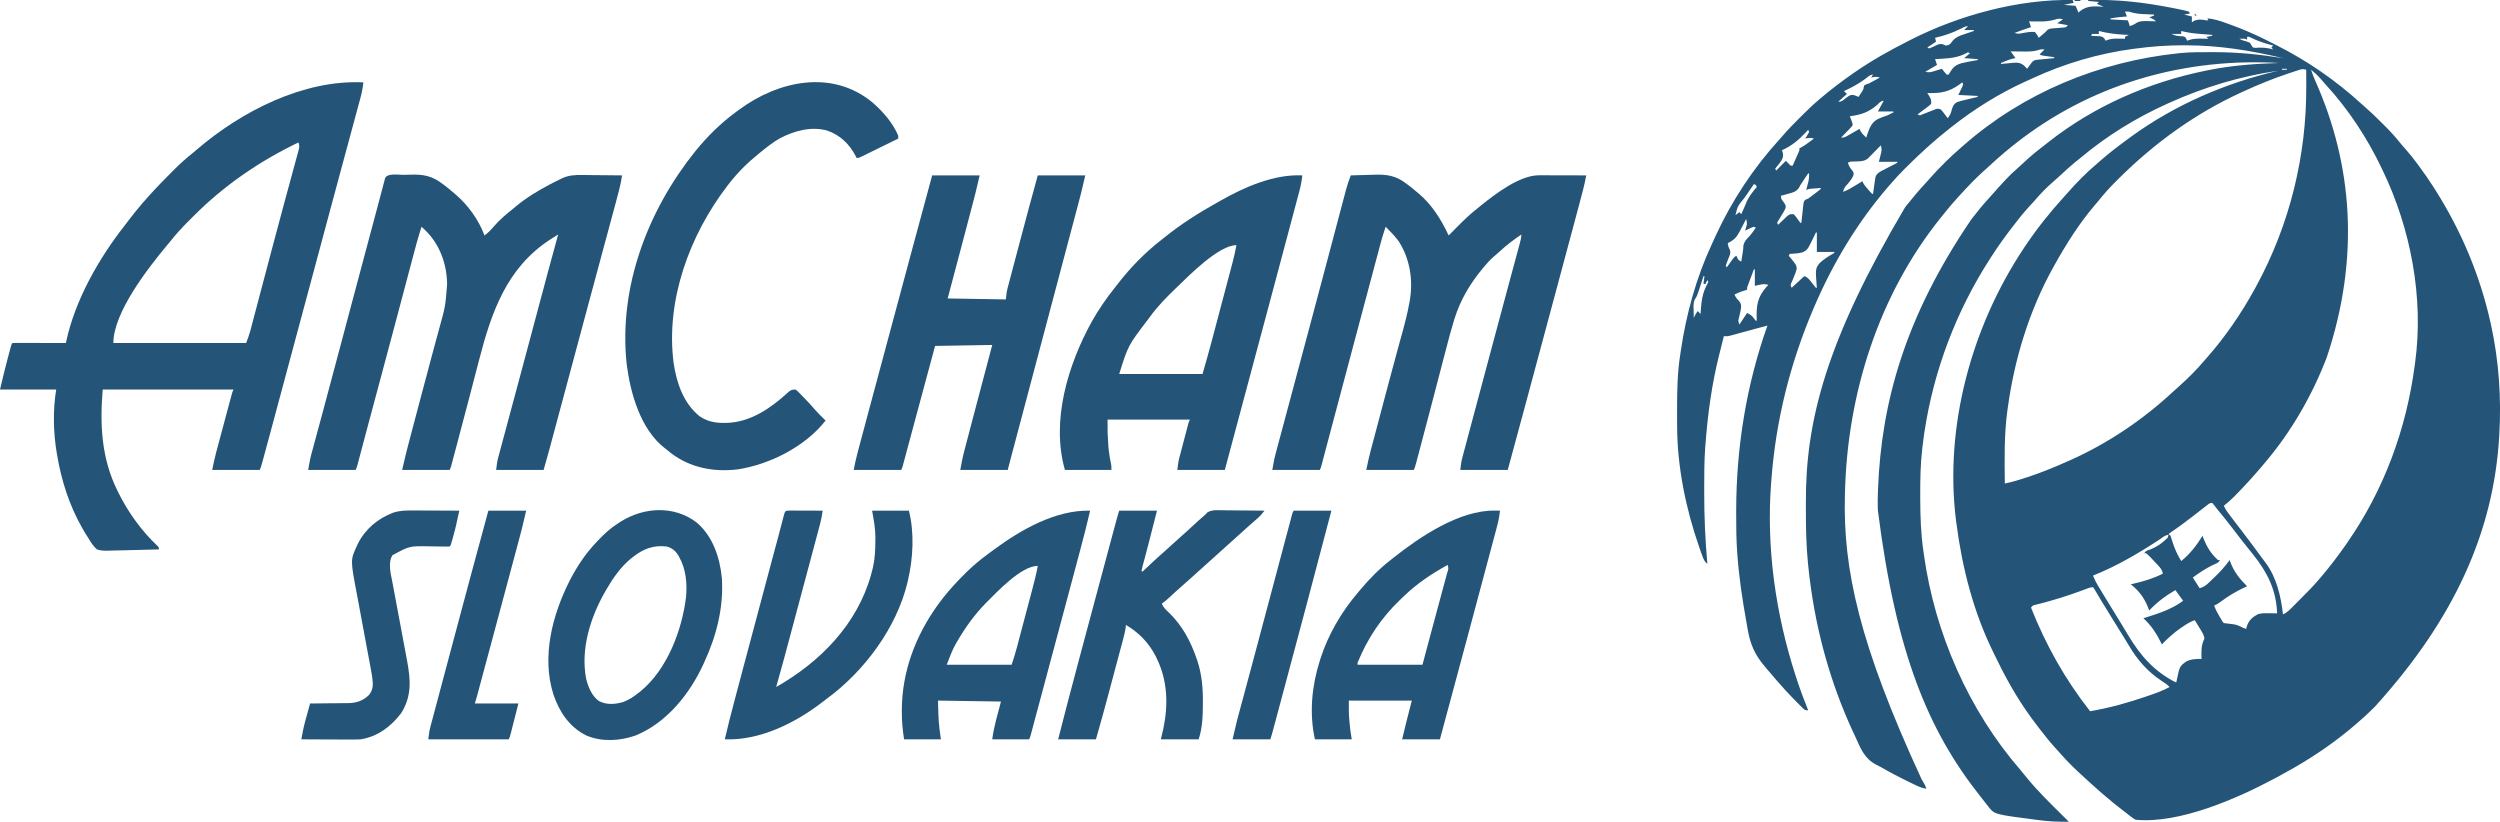 <?xml version="1.0" encoding="UTF-8"?> <svg xmlns="http://www.w3.org/2000/svg" version="1.1" width="2580" height="848"><path d="M0 0 C0.33 0.99 0.66 1.98 1 3 C-2.3 3.66 -5.6 4.32 -9 5 C-5.04 5.33 -1.08 5.66 3 6 C3.99 8.31 4.98 10.62 6 13 C6.679 12.35 6.679 12.35 7.371 11.688 C14.972 5.48 22.71 6.424 32 7 C29.69 6.01 27.38 5.02 25 4 C25.66 3.34 26.32 2.68 27 2 C21.555 1.505 21.555 1.505 16 1 C16 0.67 16 0.34 16 0 C45.058 -0.824 73.52 2.389 102 8 C102.983 8.193 103.966 8.385 104.979 8.584 C107.573 9.101 110.163 9.637 112.75 10.188 C113.489 10.342 114.228 10.497 114.99 10.656 C116.677 11.036 118.342 11.508 120 12 C120.33 12.66 120.66 13.32 121 14 C118.03 14.495 118.03 14.495 115 15 C118.96 15.99 118.96 15.99 123 17 C123 18.98 123 20.96 123 23 C123.804 22.484 124.609 21.969 125.438 21.438 C130.04 19.58 133.226 20.208 138 21 C138.66 21 139.32 21 140 21 C139.67 20.34 139.34 19.68 139 19 C146.55 19.521 153.172 21.921 160.25 24.5 C162.106 25.171 162.106 25.171 164 25.855 C174.585 29.716 184.857 34.103 195 39 C195.937 39.45 195.937 39.45 196.892 39.908 C200.334 41.57 203.746 43.286 207.141 45.042 C208.458 45.721 209.779 46.394 211.102 47.064 C242.347 62.884 271.557 83.022 297.418 106.664 C298.824 107.937 300.237 109.203 301.678 110.436 C307.345 115.292 312.662 120.476 317.936 125.75 C319.426 127.239 320.925 128.719 322.424 130.199 C327.94 135.683 333.045 141.313 337.9 147.404 C339.897 149.873 341.969 152.234 344.102 154.586 C348.13 159.073 351.781 163.786 355.375 168.625 C356.351 169.935 356.351 169.935 357.347 171.271 C362.832 178.682 368.064 186.213 373 194 C373.427 194.671 373.854 195.343 374.294 196.035 C400.818 237.987 420.121 283.533 431 332 C431.223 332.99 431.446 333.979 431.675 334.999 C439.885 372.32 442.534 411.074 440.25 449.188 C440.207 449.913 440.164 450.638 440.119 451.385 C434.234 547.389 395.177 637.406 312.25 728.875 C311.458 729.672 310.666 730.469 309.85 731.29 C305.061 736.065 300.141 740.607 295 745 C294.036 745.846 293.072 746.691 292.078 747.562 C272.559 764.386 251.326 779.152 229 792 C227.988 792.583 227.988 792.583 226.957 793.178 C221.681 796.201 216.357 799.124 211 802 C210.203 802.43 209.407 802.861 208.586 803.304 C169.81 824.054 110.078 850.332 65 846 C62.5 844.637 62.5 844.637 60 842.688 C59.047 841.954 58.095 841.221 57.113 840.465 C56.086 839.651 55.059 838.838 54 838 C52.89 837.146 51.78 836.293 50.668 835.441 C38.645 826.179 27.198 816.24 16 806 C15.501 805.547 15.003 805.093 14.489 804.626 C4.827 795.833 -4.785 786.96 -13.273 777.004 C-15.217 774.748 -17.233 772.566 -19.25 770.375 C-24.306 764.763 -28.954 758.876 -33.55 752.887 C-34.518 751.627 -35.49 750.371 -36.466 749.117 C-52.777 728.149 -66.489 705.036 -77.983 681.099 C-79.076 678.843 -80.199 676.604 -81.324 674.363 C-102.248 632.213 -113.955 586.486 -120 540 C-120.134 538.984 -120.268 537.968 -120.407 536.921 C-132.513 440.245 -104.395 337.574 -51 257 C-50.544 256.31 -50.088 255.62 -49.619 254.909 C-37.49 236.657 -23.902 219.575 -9.156 203.375 C-7.748 201.824 -6.351 200.262 -4.969 198.688 C4.316 188.155 14.246 178.038 25 169 C25.953 168.158 26.905 167.316 27.887 166.449 C37.815 157.707 48.314 149.789 59 142 C59.602 141.561 60.203 141.121 60.823 140.668 C105.847 108.03 157.989 85.562 212 73 C173.308 78.634 135.64 89.914 100 106 C98.679 106.59 98.679 106.59 97.331 107.193 C65.3 121.616 34.901 140.393 8 163 C6.209 164.438 4.417 165.875 2.625 167.312 C-2.789 171.735 -7.894 176.449 -13 181.219 C-15.35 183.411 -17.744 185.537 -20.188 187.625 C-27.013 193.543 -33.307 200.029 -39.172 206.895 C-41.31 209.357 -43.531 211.735 -45.75 214.125 C-51.532 220.475 -56.789 227.179 -62 234 C-62.493 234.641 -62.986 235.283 -63.494 235.943 C-70.733 245.378 -77.58 254.99 -84 265 C-84.72 266.114 -84.72 266.114 -85.455 267.25 C-120.091 321.039 -143.279 381.974 -152.875 445.25 C-153.066 446.508 -153.257 447.765 -153.454 449.061 C-154.022 453.035 -154.534 457.013 -155 461 C-155.092 461.787 -155.184 462.575 -155.279 463.386 C-157.052 479.091 -157.361 494.707 -157.312 510.5 C-157.311 511.733 -157.309 512.965 -157.307 514.235 C-157.261 532.687 -156.719 550.726 -154 569 C-153.839 570.168 -153.678 571.336 -153.512 572.539 C-142.232 653.503 -107.219 733.284 -53.492 795.109 C-51.195 797.774 -48.999 800.494 -46.812 803.25 C-35.508 817.1 -22.542 829.602 -9.853 842.163 C-7.896 844.103 -5.947 846.051 -4 848 C-14.603 848.213 -24.84 847.712 -35.375 846.312 C-36.052 846.225 -36.73 846.138 -37.428 846.048 C-80.739 840.453 -80.739 840.453 -86.938 832.5 C-87.716 831.509 -88.495 830.517 -89.297 829.496 C-89.725 828.94 -90.154 828.385 -90.596 827.812 C-92.115 825.852 -93.658 823.912 -95.203 821.973 C-148.734 754.456 -182.193 675.048 -201 527 C-201.036 526.058 -201.072 525.117 -201.109 524.146 C-201.286 518.752 -201.207 513.392 -201 508 C-200.954 506.759 -200.907 505.519 -200.859 504.241 C-197.328 414.697 -172.733 326.708 -105 227 C-104.474 226.31 -103.947 225.619 -103.405 224.908 C-98.264 218.207 -93 211.685 -87.266 205.477 C-85.378 203.413 -83.534 201.325 -81.699 199.215 C-78.064 195.049 -74.336 190.978 -70.562 186.938 C-69.946 186.269 -69.329 185.601 -68.693 184.912 C-64.949 180.903 -61.061 177.206 -56.895 173.637 C-54.665 171.711 -52.527 169.702 -50.387 167.677 C-43.805 161.463 -36.906 155.806 -29.714 150.316 C-28.05 149.038 -26.4 147.743 -24.754 146.441 C22.258 109.412 78.573 84.909 137 73 C138.001 72.793 139.002 72.586 140.034 72.373 C164.007 67.516 188.586 65.743 213 65 C118.04 59.612 25.636 84.808 -51 142 C-51.539 142.401 -52.078 142.803 -52.633 143.216 C-64.856 152.358 -76.353 162.262 -87.529 172.647 C-88.969 173.971 -90.43 175.273 -91.891 176.574 C-100.455 184.234 -108.243 192.531 -116 201 C-116.87 201.944 -117.74 202.887 -118.637 203.859 C-123.507 209.197 -128.163 214.686 -132.669 220.334 C-133.61 221.512 -134.555 222.686 -135.503 223.857 C-200.329 304.115 -232.639 406.545 -235 509 C-235.022 509.766 -235.044 510.531 -235.066 511.32 C-237.057 587.394 -220.179 664.914 -156.1 803.78 C-155.579 804.684 -155.057 805.588 -154.52 806.52 C-153.825 807.712 -153.825 807.712 -153.116 808.929 C-152 811 -152 811 -151 814 C-154.784 813.386 -157.871 812.281 -161.324 810.629 C-162.344 810.142 -163.364 809.655 -164.415 809.154 C-165.495 808.629 -166.575 808.103 -167.688 807.562 C-169.361 806.753 -169.361 806.753 -171.068 805.927 C-179.895 801.616 -188.555 797.102 -197.021 792.122 C-198.927 791.041 -200.858 790.074 -202.828 789.117 C-214.655 783.034 -218.752 772.715 -224 761 C-224.985 758.882 -225.972 756.765 -226.961 754.648 C-249.742 705.226 -264.312 652.907 -271.188 598.938 C-271.342 597.734 -271.497 596.53 -271.657 595.29 C-272.153 591.197 -272.595 587.103 -273 583 C-273.088 582.108 -273.177 581.216 -273.267 580.297 C-274.924 562.94 -275.346 545.646 -275.316 528.226 C-275.311 525.379 -275.318 522.533 -275.336 519.687 C-275.878 434.289 -254.124 351.297 -173 214 C-172.473 213.33 -171.946 212.661 -171.403 211.971 C-165.093 203.993 -158.593 196.262 -151.633 188.844 C-149.618 186.668 -147.672 184.469 -145.738 182.223 C-141.707 177.597 -137.411 173.264 -133.062 168.938 C-131.923 167.792 -131.923 167.792 -130.76 166.623 C-126.003 161.874 -121.101 157.375 -116 153 C-114.952 152.074 -113.905 151.147 -112.859 150.219 C-50.878 95.758 27.33 63.544 109 55 C109.999 54.895 110.999 54.789 112.028 54.681 C122.621 53.716 133.247 53.801 143.875 53.812 C144.88 53.813 145.885 53.814 146.92 53.814 C170.72 53.853 193.496 56.27 217 60 C183.644 52.044 150.851 46.779 116.438 46.75 C115.592 46.749 114.746 46.748 113.874 46.747 C97.748 46.76 81.997 47.863 66 50 C64.948 50.134 63.896 50.268 62.812 50.406 C27.023 55.066 -8.619 65.62 -41.337 80.768 C-43.964 81.983 -46.602 83.172 -49.242 84.359 C-76.114 96.615 -101.832 112.688 -125 131 C-125.816 131.637 -126.632 132.274 -127.473 132.93 C-142.742 144.981 -157.036 157.961 -170.812 171.688 C-171.708 172.579 -172.604 173.47 -173.527 174.388 C-178.559 179.432 -183.382 184.576 -188 190 C-188.846 190.964 -189.691 191.928 -190.562 192.922 C-221.865 229.241 -247.043 271.033 -266 315 C-266.443 316.023 -266.885 317.046 -267.341 318.1 C-291.575 374.6 -306.52 434.646 -311 496 C-311.058 496.733 -311.116 497.465 -311.175 498.22 C-316.341 565.146 -306.572 633.424 -286 697.125 C-285.755 697.887 -285.509 698.648 -285.257 699.433 C-281.579 710.789 -277.423 721.914 -273 733 C-276 733 -276 733 -278.065 731.291 C-278.843 730.504 -279.621 729.717 -280.422 728.906 C-281.283 728.04 -282.144 727.174 -283.031 726.281 C-283.928 725.363 -284.826 724.446 -285.75 723.5 C-286.632 722.613 -287.513 721.726 -288.422 720.812 C-293.477 715.697 -298.324 710.463 -303 705 C-303.926 703.952 -304.853 702.905 -305.781 701.859 C-308.321 698.975 -310.794 696.038 -313.251 693.083 C-314.457 691.647 -315.679 690.224 -316.913 688.812 C-328.052 675.993 -332.929 664.772 -335.651 648.097 C-336.036 645.784 -336.445 643.476 -336.857 641.167 C-340.887 618.549 -344.325 595.926 -346 573 C-346.093 571.777 -346.186 570.554 -346.281 569.295 C-347.196 556.313 -347.243 543.321 -347.25 530.312 C-347.251 529.126 -347.251 527.94 -347.252 526.717 C-347.194 461.958 -336.725 397.096 -315 336 C-316.958 336.52 -318.917 337.041 -320.875 337.562 C-321.515 337.732 -322.156 337.902 -322.816 338.077 C-327.431 339.305 -332.039 340.558 -336.645 341.824 C-338.384 342.3 -338.384 342.3 -340.159 342.785 C-342.494 343.424 -344.828 344.066 -347.162 344.713 C-348.247 345.009 -349.331 345.305 -350.449 345.609 C-351.422 345.877 -352.395 346.145 -353.397 346.421 C-356 347 -356 347 -360 347 C-361.143 351.45 -362.254 355.907 -363.35 360.37 C-363.788 362.142 -364.232 363.912 -364.682 365.681 C-372.416 396.219 -376.658 427.611 -379 459 C-379.094 460.197 -379.189 461.394 -379.286 462.627 C-380.227 476.165 -380.238 489.719 -380.248 503.285 C-380.249 504.643 -380.251 506 -380.254 507.358 C-380.296 532.332 -379.243 557.119 -377 582 C-379.664 579.671 -380.769 577.564 -381.98 574.258 C-382.514 572.805 -382.514 572.805 -383.057 571.323 C-383.43 570.268 -383.803 569.212 -384.188 568.125 C-384.58 567.018 -384.973 565.911 -385.378 564.771 C-399.163 525.114 -408.037 482.274 -408.203 440.16 C-408.21 438.968 -408.217 437.775 -408.224 436.547 C-408.242 432.719 -408.248 428.891 -408.25 425.062 C-408.251 423.756 -408.251 422.45 -408.252 421.104 C-408.237 402.524 -407.9 384.381 -405 366 C-404.834 364.862 -404.667 363.724 -404.496 362.551 C-398.902 324.555 -388.574 286.647 -372.302 251.791 C-370.937 248.865 -369.604 245.925 -368.27 242.984 C-351.668 206.926 -329.13 172.891 -302.336 143.582 C-301.065 142.177 -299.801 140.767 -298.571 139.326 C-293.673 133.603 -288.419 128.266 -283.085 122.954 C-281.565 121.44 -280.051 119.921 -278.537 118.4 C-273.198 113.057 -267.781 107.867 -262 103 C-261.367 102.46 -260.734 101.92 -260.081 101.364 C-249.448 92.343 -238.446 83.961 -227 76 C-226.364 75.557 -225.728 75.114 -225.072 74.658 C-207.215 62.308 -188.38 51.751 -169 42 C-168.208 41.597 -167.417 41.194 -166.601 40.778 C-117.118 15.711 -55.849 -1.032 0 0 Z M54 12 C54.66 13.65 55.32 15.3 56 17 C54.913 17.091 54.913 17.091 53.805 17.184 C48.829 17.615 43.913 18.07 39 19 C39 19.33 39 19.66 39 20 C44.94 20.33 50.88 20.66 57 21 C57.66 22.98 58.32 24.96 59 27 C61.636 26.021 63.85 25.11 66.125 23.438 C70.091 21.455 73.45 21.67 77.812 21.812 C78.601 21.826 79.389 21.84 80.201 21.854 C82.134 21.889 84.067 21.942 86 22 C83.778 19.778 81.915 19.074 79 18 C80.65 17.34 82.3 16.68 84 16 C84 15.67 84 15.34 84 15 C82.064 14.927 82.064 14.927 80.09 14.852 C78.372 14.776 76.655 14.701 74.938 14.625 C74.09 14.594 73.242 14.563 72.369 14.531 C67.235 14.293 62.902 13.506 58 12 C56.68 12 55.36 12 54 12 Z M-19.062 20.438 C-27.604 22.772 -36.227 22.248 -45 22 C-44.34 23.98 -43.68 25.96 -43 28 C-43.557 28.182 -44.114 28.364 -44.688 28.551 C-49.842 30.249 -54.93 32.064 -60 34 C-56.49 35.17 -54.786 34.755 -51.188 34.062 C-47.065 33.273 -43.201 32.614 -39 33 C-36.625 36 -36.625 36 -35 39 C-33.894 38.064 -32.791 37.126 -31.688 36.188 C-31.073 35.665 -30.458 35.143 -29.824 34.605 C-28.007 33.078 -28.007 33.078 -26.646 31.441 C-24.625 29.672 -23.492 29.542 -20.84 29.34 C-20.046 29.268 -19.253 29.197 -18.436 29.123 C-17.611 29.062 -16.787 29.001 -15.938 28.938 C-14.3 28.809 -12.663 28.672 -11.027 28.527 C-10.303 28.473 -9.578 28.419 -8.832 28.363 C-6.758 28.128 -6.758 28.128 -5 26 C-8.63 25.34 -12.26 24.68 -16 24 C-14.02 22.68 -12.04 21.36 -10 20 C-13.532 18.763 -15.551 19.301 -19.062 20.438 Z M-115.461 29.643 C-124.148 33.963 -132.526 36.904 -142 39 C-141.67 40.32 -141.34 41.64 -141 43 C-145.455 45.97 -145.455 45.97 -150 49 C-149.34 49.33 -148.68 49.66 -148 50 C-144.949 48.77 -142.01 47.353 -139.043 45.934 C-135.396 44.815 -134.361 45.45 -131 47 C-128.506 46.718 -127.349 46.384 -125.644 44.51 C-125.223 43.907 -124.801 43.304 -124.367 42.684 C-120.714 38.186 -116.522 36.798 -111.125 35.062 C-110.246 34.76 -109.367 34.458 -108.461 34.146 C-106.313 33.411 -104.161 32.696 -102 32 C-102 31.67 -102 31.34 -102 31 C-105.3 31 -108.6 31 -112 31 C-110.68 29.68 -109.36 28.36 -108 27 C-110.872 27 -112.94 28.387 -115.461 29.643 Z M27 32 C27 32.99 27 33.98 27 35 C24.69 35 22.38 35 20 35 C19.67 35.66 19.34 36.32 19 37 C19.831 37.026 20.663 37.052 21.52 37.078 C22.606 37.135 23.693 37.192 24.812 37.25 C25.891 37.296 26.97 37.343 28.082 37.391 C31 38 31 38 32.887 40.047 C33.254 40.691 33.621 41.336 34 42 C34.838 41.673 35.676 41.345 36.539 41.008 C40.331 39.904 43.436 39.801 47.375 39.875 C48.62 39.893 49.865 39.911 51.148 39.93 C52.56 39.964 52.56 39.964 54 40 C54 39.34 54 38.68 54 38 C55.32 37.34 56.64 36.68 58 36 C56.403 35.944 56.403 35.944 54.773 35.887 C45.199 35.478 36.321 34.349 27 32 Z M112 32 C112 32.99 112 33.98 112 35 C108.7 35 105.4 35 102 35 C106.32 37.16 109.055 37.307 113.758 37.461 C116 38 116 38 117.305 40.039 C117.534 40.686 117.764 41.333 118 42 C118.991 41.673 119.983 41.345 121.004 41.008 C125.018 39.861 128.759 39.801 132.938 39.875 C133.621 39.884 134.305 39.893 135.01 39.902 C136.673 39.926 138.337 39.961 140 40 C139.34 39.34 138.68 38.68 138 38 C139.98 37.67 141.96 37.34 144 37 C144 36.67 144 36.34 144 36 C143.35 35.95 142.701 35.9 142.031 35.848 C139.041 35.614 136.052 35.369 133.062 35.125 C132.041 35.046 131.019 34.968 129.967 34.887 C123.81 34.375 117.998 33.489 112 32 Z M180 38 C180 38.99 180 39.98 180 41 C179.34 40.67 178.68 40.34 178 40 C176 39.96 174 39.957 172 40 C174.566 41.437 176.652 42.149 179.562 42.812 C183 44 183 44 184.363 46.562 C185.173 47.769 185.173 47.769 186 49 C188.663 49.532 188.663 49.532 191.625 49.188 C197.185 48.937 201.636 49.569 207 51 C206.34 50.34 205.68 49.68 205 49 C205.66 48.34 206.32 47.68 207 47 C206.117 46.769 205.234 46.539 204.324 46.301 C197.214 44.368 190.735 42.207 184.109 38.953 C182.082 37.863 182.082 37.863 180 38 Z M-36.5 51.992 C-41.964 53.429 -47.387 53.216 -53 53.125 C-54.061 53.116 -55.122 53.107 -56.215 53.098 C-58.81 53.074 -61.405 53.042 -64 53 C-61.525 56.465 -61.525 56.465 -59 60 C-60.073 60.184 -60.073 60.184 -61.168 60.371 C-64.051 61.011 -66.586 61.936 -69.312 63.062 C-70.196 63.425 -71.079 63.787 -71.988 64.16 C-72.652 64.437 -73.316 64.714 -74 65 C-74 65.33 -74 65.66 -74 66 C-73.431 65.938 -72.862 65.877 -72.275 65.813 C-69.665 65.549 -67.053 65.337 -64.438 65.125 C-63.095 64.978 -63.095 64.978 -61.725 64.828 C-56.662 64.457 -53.793 64.61 -49.848 67.992 C-48.874 68.971 -47.915 69.966 -47 71 C-46.59 70.434 -46.18 69.868 -45.758 69.285 C-45.219 68.552 -44.68 67.818 -44.125 67.062 C-43.591 66.332 -43.058 65.601 -42.508 64.848 C-40.727 62.665 -39.711 62.102 -36.937 61.703 C-35.696 61.585 -35.696 61.585 -34.43 61.465 C-33.534 61.378 -32.638 61.291 -31.715 61.201 C-30.778 61.114 -29.841 61.027 -28.875 60.938 C-27.93 60.847 -26.985 60.756 -26.012 60.662 C-23.675 60.438 -21.338 60.217 -19 60 C-19 59.67 -19 59.34 -19 59 C-20.499 58.801 -20.499 58.801 -22.027 58.598 C-23.318 58.421 -24.608 58.244 -25.938 58.062 C-27.225 57.888 -28.513 57.714 -29.84 57.535 C-33 57 -33 57 -34 56 C-32.35 54.35 -30.7 52.7 -29 51 C-32.965 50.818 -32.965 50.818 -36.5 51.992 Z M-108 54 C-109.605 54.726 -111.183 55.509 -112.75 56.312 C-121.979 60.384 -132.048 60.433 -142 61 C-141.34 62.98 -140.68 64.96 -140 67 C-145.94 70.465 -145.94 70.465 -152 74 C-148.128 75.291 -145.558 74.223 -141.812 73.062 C-140.831 72.77 -140.831 72.77 -139.83 72.471 C-138.218 71.988 -136.609 71.495 -135 71 C-134.216 71.99 -133.433 72.98 -132.625 74 C-131.759 74.99 -130.893 75.98 -130 77 C-129.34 77 -128.68 77 -128 77 C-127.42 76.004 -127.42 76.004 -126.828 74.988 C-123.51 69.361 -120.835 66.981 -114.578 65.223 C-109.095 63.92 -103.565 62.883 -98 62 C-98 61.67 -98 61.34 -98 61 C-104.93 60.505 -104.93 60.505 -112 60 C-110.02 58.35 -108.04 56.7 -106 55 C-106.66 54.67 -107.32 54.34 -108 54 Z M216 71 C216 71.33 216 71.66 216 72 C217.65 72 219.3 72 221 72 C221 71.67 221 71.34 221 71 C219.35 71 217.7 71 216 71 Z M231.473 72.887 C230.821 73.099 230.169 73.312 229.497 73.531 C227.348 74.238 225.205 74.961 223.062 75.688 C222.325 75.935 221.588 76.183 220.829 76.438 C205.854 81.488 191.371 87.414 177 94 C175.912 94.496 174.824 94.993 173.704 95.504 C126.431 117.234 84.703 147.399 47.849 183.976 C46.842 184.975 45.833 185.973 44.823 186.969 C38.076 193.63 31.904 200.58 26 208 C25.137 209.028 24.268 210.051 23.391 211.066 C6.891 230.306 -6.698 251.898 -19 274 C-19.448 274.804 -19.897 275.607 -20.359 276.435 C-44.968 320.93 -60.136 370.728 -67 421 C-67.164 422.177 -67.327 423.353 -67.496 424.565 C-70.788 449.301 -70.31 474.1 -70 499 C-62.17 497.346 -54.652 495.097 -47.062 492.562 C-46.41 492.345 -45.758 492.128 -45.086 491.905 C-31.407 487.329 -18.159 481.909 -5 476 C-4.144 475.62 -3.288 475.24 -2.406 474.849 C36.057 457.69 72.255 433.336 103.102 404.68 C105.684 402.292 108.302 399.954 110.938 397.625 C119.836 389.631 128.276 381.134 136 372 C137.267 370.567 137.267 370.567 138.559 369.105 C157.665 347.408 174.109 323.333 188 298 C188.482 297.122 188.964 296.243 189.46 295.338 C223.988 231.852 241.464 160.637 241.062 88.438 C241.057 86.829 241.053 85.22 241.049 83.611 C241.038 79.741 241.021 75.87 241 72 C237.069 70.69 235.392 71.602 231.473 72.887 Z M246 72 C247.269 75.971 248.713 79.755 250.434 83.551 C288.841 169.707 296.643 265.851 262.196 368.891 C246.997 408.412 225.498 445.732 198 478 C197.068 479.107 196.135 480.213 195.203 481.32 C186.389 491.739 177.244 501.818 167.625 511.5 C166.912 512.221 166.912 512.221 166.184 512.956 C162.94 516.185 159.545 519.114 156 522 C157.798 526.175 160.578 529.595 163.312 533.188 C163.844 533.891 164.375 534.594 164.922 535.319 C168.19 539.638 171.482 543.937 174.78 548.233 C181.815 557.402 188.724 566.657 195.53 575.997 C196.746 577.654 197.983 579.294 199.227 580.93 C210.417 595.965 215.022 615.639 217 634 C221.173 632.363 223.964 629.307 227.051 626.18 C227.628 625.602 228.205 625.025 228.799 624.43 C230.02 623.206 231.237 621.981 232.453 620.753 C234.29 618.897 236.136 617.05 237.982 615.203 C243.862 609.306 249.656 603.394 255 597 C255.537 596.37 256.074 595.74 256.627 595.09 C265.655 584.457 274.03 573.445 282 562 C282.438 561.374 282.875 560.749 283.326 560.104 C321.352 505.439 344.366 442.772 353 377 C353.197 375.594 353.197 375.594 353.398 374.159 C362.497 307.629 348.955 236.062 320 176 C319.614 175.187 319.228 174.373 318.83 173.535 C304.011 142.43 284.443 112.632 261.059 87.246 C259.091 85.1 257.199 82.905 255.312 80.688 C252.455 77.396 249.434 74.68 246 72 Z M-214.25 81.562 C-221.13 86.636 -228.237 90.437 -236 94 C-235.01 94.99 -234.02 95.98 -233 97 C-237.455 100.96 -237.455 100.96 -242 105 C-238.153 105 -237.255 103.768 -234.312 101.375 C-229.714 98.006 -229.714 98.006 -226.566 97.98 C-224.375 98.562 -224.375 98.562 -221 100 C-220.181 98.754 -219.37 97.503 -218.562 96.25 C-217.884 95.206 -217.884 95.206 -217.191 94.141 C-215.89 92.087 -215.89 92.087 -215.652 89.859 C-215.437 89.246 -215.222 88.632 -215 88 C-212.801 86.945 -212.801 86.945 -210 86 C-208.049 84.984 -206.112 83.941 -204.188 82.875 C-203.212 82.336 -202.236 81.797 -201.23 81.242 C-200.494 80.832 -199.758 80.422 -199 80 C-202.478 78.841 -204.459 79.292 -208 80 C-207.34 79.01 -206.68 78.02 -206 77 C-209.35 77 -211.659 79.609 -214.25 81.562 Z M-114 85 C-114.923 85.71 -115.846 86.421 -116.797 87.152 C-127.748 95.044 -136.652 96.465 -150 96 C-149.34 97.073 -148.68 98.145 -148 99.25 C-146.117 102.31 -146 103.134 -146 107 C-147.285 108.464 -147.285 108.464 -149.062 109.797 C-149.694 110.28 -150.326 110.764 -150.977 111.262 C-151.644 111.753 -152.312 112.244 -153 112.75 C-153.668 113.257 -154.335 113.763 -155.023 114.285 C-156.674 115.535 -158.336 116.769 -160 118 C-158.061 119.251 -158.061 119.251 -156.076 118.455 C-155.31 118.15 -154.544 117.845 -153.754 117.531 C-152.917 117.208 -152.079 116.884 -151.217 116.551 C-149.451 115.852 -147.685 115.151 -145.92 114.449 C-144.662 113.964 -144.662 113.964 -143.379 113.469 C-142.228 113.011 -142.228 113.011 -141.053 112.545 C-139 112 -139 112 -136 113 C-134.176 115.066 -134.176 115.066 -132.312 117.562 C-131.69 118.389 -131.067 119.215 -130.426 120.066 C-129.72 121.024 -129.72 121.024 -129 122 C-126.382 118.925 -125.517 116.403 -124.578 112.512 C-123.34 108.965 -122.681 107.411 -119.432 105.452 C-116.224 104.348 -113.065 103.533 -109.75 102.812 C-108.623 102.528 -107.497 102.244 -106.336 101.951 C-103.565 101.258 -100.79 100.61 -98 100 C-98 99.67 -98 99.34 -98 99 C-104.6 98.67 -111.2 98.34 -118 98 C-116.665 95.201 -115.331 92.401 -113.996 89.602 C-113.667 88.743 -113.339 87.885 -113 87 C-113.495 86.01 -113.495 86.01 -114 85 Z M-201.597 108.065 C-210.422 115.879 -218.444 118.465 -230 120 C-229.691 120.743 -229.381 121.485 -229.062 122.25 C-227.295 126.823 -227.295 126.823 -227 129 C-227.988 130.647 -227.988 130.647 -229.527 132.234 C-230.072 132.808 -230.617 133.382 -231.178 133.973 C-231.758 134.559 -232.339 135.146 -232.938 135.75 C-233.514 136.352 -234.091 136.954 -234.686 137.574 C-236.113 139.06 -237.555 140.532 -239 142 C-235.81 142 -234.887 141.575 -232.207 140.031 C-231.495 139.625 -230.783 139.219 -230.049 138.801 C-229.311 138.372 -228.573 137.942 -227.812 137.5 C-227.063 137.071 -226.313 136.641 -225.541 136.199 C-223.691 135.139 -221.845 134.07 -220 133 C-219.724 133.603 -219.448 134.207 -219.164 134.828 C-217.596 137.753 -215.395 139.731 -213 142 C-212.669 140.926 -212.337 139.852 -211.996 138.746 C-209.536 131.664 -207.45 125.958 -200.436 122.518 C-197.326 121.226 -194.181 120.108 -191 119 C-188.985 118.03 -186.979 117.04 -185 116 C-185 115.67 -185 115.34 -185 115 C-190.28 115 -195.56 115 -201 115 C-199.02 111.37 -197.04 107.74 -195 104 C-198.093 104 -199.41 106.093 -201.597 108.065 Z M-273 134 C-273.86 134.929 -274.72 135.859 -275.605 136.816 C-283.109 144.73 -289.975 150.57 -300 155 C-299.67 156.093 -299.34 157.186 -299 158.312 C-298.341 162.96 -300.228 165.32 -302.938 169 C-304.271 170.683 -305.619 172.356 -307 174 C-306.67 174.66 -306.34 175.32 -306 176 C-302.7 172.7 -299.4 169.4 -296 166 C-294.35 167.65 -292.7 169.3 -291 171 C-290.34 171 -289.68 171 -289 171 C-287.829 168.377 -286.663 165.752 -285.5 163.125 C-285.166 162.379 -284.832 161.632 -284.488 160.863 C-284.172 160.148 -283.857 159.432 -283.531 158.695 C-283.238 158.035 -282.945 157.376 -282.643 156.696 C-281.882 154.991 -281.882 154.991 -282 153 C-281.459 152.755 -280.917 152.51 -280.359 152.258 C-277.449 150.706 -274.903 148.833 -272.25 146.875 C-271.265 146.151 -270.28 145.426 -269.266 144.68 C-268.518 144.125 -267.77 143.571 -267 143 C-270.478 141.841 -272.459 142.292 -276 143 C-274.926 141.242 -273.852 139.484 -272.777 137.727 C-272.393 136.872 -272.393 136.872 -272 136 C-272.495 135.01 -272.495 135.01 -273 134 Z M-198 150 C-198.658 150.674 -198.658 150.674 -199.329 151.361 C-201.318 153.392 -203.315 155.415 -205.312 157.438 C-206.003 158.145 -206.693 158.852 -207.404 159.58 C-208.071 160.254 -208.738 160.927 -209.426 161.621 C-210.038 162.244 -210.651 162.867 -211.282 163.51 C-215.494 167.164 -221.565 166.413 -226.848 166.719 C-229.899 166.797 -229.899 166.797 -232 168 C-230.948 171.068 -229.971 173.033 -227.812 175.5 C-226 178 -226 178 -226.07 180.238 C-227.328 183.974 -229.592 186.687 -232.062 189.688 C-235.575 193.415 -235.575 193.415 -237 198 C-232.361 196.36 -228.361 193.931 -224.188 191.375 C-223.148 190.745 -223.148 190.745 -222.088 190.102 C-220.39 189.071 -218.695 188.036 -217 187 C-216.631 187.843 -216.631 187.843 -216.254 188.703 C-214.779 191.405 -212.996 193.464 -210.938 195.75 C-209.868 196.949 -209.868 196.949 -208.777 198.172 C-208.191 198.775 -207.604 199.378 -207 200 C-206.67 200 -206.34 200 -206 200 C-205.925 199.44 -205.85 198.88 -205.772 198.303 C-205.424 195.763 -205.056 193.225 -204.688 190.688 C-204.57 189.806 -204.452 188.925 -204.33 188.018 C-204.204 187.17 -204.079 186.322 -203.949 185.449 C-203.839 184.669 -203.729 183.889 -203.616 183.085 C-202.636 179.768 -200.812 178.49 -197.915 176.741 C-197.135 176.338 -196.355 175.935 -195.551 175.52 C-194.703 175.078 -193.856 174.637 -192.982 174.182 C-191.661 173.504 -191.661 173.504 -190.312 172.812 C-189.42 172.349 -188.527 171.886 -187.607 171.408 C-185.408 170.267 -183.205 169.131 -181 168 C-181 167.67 -181 167.34 -181 167 C-187.27 167 -193.54 167 -200 167 C-199.186 163.745 -198.372 160.49 -197.559 157.234 C-197.029 154.168 -197.146 152.87 -198 150 Z M-273 179 C-274.308 180.849 -275.57 182.731 -276.812 184.625 C-277.5 185.669 -278.187 186.713 -278.895 187.789 C-281.03 190.948 -281.03 190.948 -282.746 194.219 C-285.79 197.975 -288.684 198.697 -293.25 199.875 C-294.368 200.192 -294.368 200.192 -295.508 200.516 C-297.333 201.03 -299.166 201.518 -301 202 C-301 205.528 -300.359 205.979 -298.234 208.633 C-295.857 212.295 -295.857 212.295 -296.447 215.21 C-297.574 217.552 -298.838 219.693 -300.25 221.875 C-301.157 223.369 -302.058 224.866 -302.953 226.367 C-303.367 227.018 -303.781 227.669 -304.208 228.339 C-304.469 228.887 -304.731 229.435 -305 230 C-304.67 230.66 -304.34 231.32 -304 232 C-303.18 231.206 -302.36 230.412 -301.516 229.594 C-300.428 228.562 -299.339 227.531 -298.25 226.5 C-297.711 225.975 -297.172 225.451 -296.617 224.91 C-292.453 221 -292.453 221 -288 221 C-286.113 222.969 -286.113 222.969 -284.312 225.5 C-283.224 227.011 -282.123 228.514 -281 230 C-280.67 230 -280.34 230 -280 230 C-279.895 228.971 -279.895 228.971 -279.788 227.92 C-279.461 224.82 -279.106 221.723 -278.75 218.625 C-278.64 217.545 -278.531 216.465 -278.418 215.352 C-278.296 214.32 -278.173 213.289 -278.047 212.227 C-277.942 211.273 -277.837 210.32 -277.729 209.338 C-277 207 -277 207 -275.137 205.82 C-274.432 205.549 -273.726 205.279 -273 205 C-270.717 203.343 -268.476 201.667 -266.25 199.938 C-265.648 199.478 -265.046 199.018 -264.426 198.545 C-262.93 197.39 -261.462 196.198 -260 195 C-260 194.67 -260 194.34 -260 194 C-261.938 194.141 -263.875 194.288 -265.812 194.438 C-266.891 194.519 -267.97 194.6 -269.082 194.684 C-272.06 194.902 -272.06 194.902 -275 196 C-274.783 195.192 -274.567 194.384 -274.344 193.551 C-274.065 192.482 -273.787 191.414 -273.5 190.312 C-273.222 189.257 -272.943 188.201 -272.656 187.113 C-272.061 184.289 -271.872 181.872 -272 179 C-272.33 179 -272.66 179 -273 179 Z M-329 190 C-329.736 191.085 -330.472 192.171 -331.23 193.289 C-332.216 194.734 -333.202 196.18 -334.188 197.625 C-334.67 198.338 -335.153 199.051 -335.65 199.785 C-337.888 203.06 -340.126 206.21 -342.75 209.188 C-344.99 211.988 -345.93 213.939 -346.812 217.375 C-347.046 218.249 -347.279 219.123 -347.52 220.023 C-347.678 220.676 -347.837 221.328 -348 222 C-346.68 221.01 -345.36 220.02 -344 219 C-343.34 219.66 -342.68 220.32 -342 221 C-341.758 220.455 -341.515 219.909 -341.266 219.348 C-340.556 217.751 -339.842 216.156 -339.125 214.562 C-338.427 212.972 -337.755 211.369 -337.125 209.75 C-334.525 203.249 -330.544 198.283 -326 193 C-326.833 190.833 -326.833 190.833 -329 190 Z M-349 222 C-348 224 -348 224 -348 224 Z M-336 224 C-335 226 -335 226 -335 226 Z M-337 226 C-337.256 226.509 -337.512 227.017 -337.775 227.541 C-347.256 246.142 -347.256 246.142 -356 251 C-355.404 254.62 -355.404 254.62 -353.785 257.867 C-352.539 261.253 -354.123 263.96 -355.438 267.125 C-356.36 269.406 -357.202 271.669 -358 274 C-357.67 274.66 -357.34 275.32 -357 276 C-356.446 275.218 -355.891 274.435 -355.32 273.629 C-354.596 272.617 -353.871 271.605 -353.125 270.562 C-352.406 269.553 -351.686 268.544 -350.945 267.504 C-349 265 -349 265 -347 264 C-346.598 264.928 -346.598 264.928 -346.188 265.875 C-345.044 268.3 -345.044 268.3 -342 270 C-341.687 267.979 -341.375 265.958 -341.062 263.938 C-340.872 262.746 -340.681 261.555 -340.484 260.328 C-339.936 256.93 -339.936 256.93 -339.812 253.188 C-338.767 249.086 -336.727 247.032 -333.855 244 C-331.253 241.195 -329.166 238.15 -327 235 C-327.66 234.67 -328.32 234.34 -329 234 C-331.244 234.767 -331.244 234.767 -333.625 235.938 C-334.442 236.318 -335.26 236.698 -336.102 237.09 C-336.728 237.39 -337.355 237.691 -338 238 C-337.17 235.07 -337.17 235.07 -336.34 232.141 C-335.963 229.766 -336.361 228.29 -337 226 Z M-265 240 C-265.683 241.333 -266.321 242.688 -266.941 244.051 C-273.57 257.636 -273.57 257.636 -278.071 260.162 C-281.625 261.297 -285.076 261.642 -288.789 261.816 C-290.378 261.907 -290.378 261.907 -292 262 C-292.33 262.66 -292.66 263.32 -293 264 C-292.099 265.034 -292.099 265.034 -291.18 266.09 C-285.137 273.556 -285.137 273.556 -284.773 277.383 C-285.29 279.748 -286.027 281.783 -287 284 C-287.73 285.791 -288.459 287.583 -289.188 289.375 C-289.735 290.593 -289.735 290.593 -290.293 291.836 C-291.284 294.141 -291.284 294.141 -290 297 C-285.71 293.04 -281.42 289.08 -277 285 C-273.067 286.311 -271.917 288.321 -269.375 291.562 C-267.936 293.39 -266.483 295.207 -265 297 C-264.67 297 -264.34 297 -264 297 C-264.059 296.371 -264.117 295.743 -264.178 295.095 C-265.508 277.433 -265.508 277.433 -261.284 271.651 C-257.169 267.725 -252.503 264.703 -247.545 261.942 C-246.78 261.476 -246.78 261.476 -246 261 C-246 260.67 -246 260.34 -246 260 C-251.94 260 -257.88 260 -264 260 C-264 253.4 -264 246.8 -264 240 C-264.33 240 -264.66 240 -265 240 Z M-329 278 C-330.172 281.123 -331.337 284.249 -332.5 287.375 C-332.834 288.264 -333.168 289.154 -333.512 290.07 C-333.828 290.921 -334.143 291.772 -334.469 292.648 C-334.762 293.434 -335.055 294.219 -335.357 295.029 C-336.103 296.971 -336.103 296.971 -336 299 C-336.603 299.193 -337.207 299.387 -337.828 299.586 C-339.027 299.977 -339.027 299.977 -340.25 300.375 C-341.039 300.63 -341.828 300.885 -342.641 301.148 C-344.866 301.952 -346.909 302.897 -349 304 C-347.699 306.956 -346.569 308.421 -344.188 310.75 C-341.925 313.746 -342.004 315.037 -342.379 318.871 C-342.907 321.727 -343.576 324.535 -344.266 327.355 C-345.286 331.073 -345.286 331.073 -344 335 C-341.36 331.04 -338.72 327.08 -336 323 C-332.507 324.747 -331.492 325.279 -329.312 328.125 C-328.549 329.074 -327.786 330.022 -327 331 C-326.67 331 -326.34 331 -326 331 C-326.027 330.412 -326.055 329.824 -326.083 329.219 C-326.543 315.706 -325.396 306.863 -316.371 296.508 C-315.589 295.68 -314.806 294.853 -314 294 C-317.404 292.863 -319.775 293.16 -323.25 293.938 C-324.817 294.288 -326.385 294.639 -328 295 C-328 289.39 -328 283.78 -328 278 C-328.33 278 -328.66 278 -329 278 Z M-380 282 C-379 284 -379 284 -379 284 Z M-381 285 C-381.196 285.61 -381.393 286.22 -381.595 286.848 C-382.494 289.63 -383.403 292.409 -384.312 295.188 C-384.621 296.147 -384.93 297.107 -385.248 298.096 C-387.691 305.529 -387.691 305.529 -389.719 308.625 C-391.682 312.264 -391.32 315.753 -391.188 319.812 C-391.174 320.601 -391.16 321.389 -391.146 322.201 C-391.111 324.134 -391.058 326.067 -391 328 C-390.711 327.402 -390.423 326.804 -390.125 326.188 C-389 324 -389 324 -387 321 C-386.01 321.99 -385.02 322.98 -384 324 C-383.888 322.061 -383.888 322.061 -383.773 320.082 C-383.065 310.121 -382.005 302.191 -377.145 293.336 C-376.767 292.565 -376.389 291.794 -376 291 C-376.33 290.34 -376.66 289.68 -377 289 C-377.66 290.32 -378.32 291.64 -379 293 C-379.66 293 -380.32 293 -381 293 C-380.67 290.36 -380.34 287.72 -380 285 C-380.33 285 -380.66 285 -381 285 Z M-392 328 C-391 331 -391 331 -391 331 Z M-346 335 C-345 337 -345 337 -345 337 Z M138.543 521.492 C137.849 522.027 137.155 522.563 136.44 523.114 C135.697 523.695 134.953 524.276 134.188 524.875 C133.422 525.466 132.657 526.058 131.868 526.667 C128.952 528.921 126.044 531.186 123.137 533.452 C115.268 539.583 107.258 545.405 99 551 C99.66 551.66 100.32 552.32 101 553 C101.805 555.307 102.543 557.601 103.25 559.938 C105.405 566.773 108.281 572.852 112 579 C121.087 571.846 127.868 562.74 134 553 C134.437 554.16 134.437 554.16 134.883 555.344 C138.423 564.339 142.751 571.556 150 578 C150.66 578 151.32 578 152 578 C150.453 581.094 147.846 581.62 144.75 583.062 C137.277 586.639 130.669 591.114 124 596 C126.31 599.63 128.62 603.26 131 607 C137.081 605.48 140.536 601.259 145 597 C145.868 596.174 146.735 595.347 147.629 594.496 C152.922 589.332 157.642 583.974 162 578 C162.268 578.75 162.536 579.5 162.812 580.273 C166.69 590.401 172.33 597.45 180 605 C179.007 605.461 178.015 605.923 176.992 606.398 C168.328 610.525 160.559 615.129 152.891 620.898 C150.614 622.554 148.56 623.869 146 625 C147.478 629.012 149.392 632.57 151.562 636.25 C152.183 637.307 152.803 638.364 153.441 639.453 C154.771 641.849 154.771 641.849 156 643 C159.455 643.503 162.918 643.902 166.387 644.305 C170.075 645.014 172.722 646.209 176 648 C176.99 648.33 177.98 648.66 179 649 C179.351 647.804 179.701 646.607 180.062 645.375 C182.161 639.765 185.973 636.608 191.176 633.844 C195.093 632.674 198.751 632.786 202.812 632.875 C203.601 632.884 204.389 632.893 205.201 632.902 C207.134 632.926 209.067 632.962 211 633 C210.063 608.675 200.969 590.693 186 572 C185.505 571.378 185.009 570.755 184.499 570.114 C182.529 567.642 180.555 565.172 178.569 562.712 C174.816 558.058 171.175 553.326 167.562 548.562 C161.655 540.781 155.55 533.174 149.332 525.639 C148.108 524.133 146.929 522.591 145.754 521.047 C145.175 520.371 144.596 519.696 144 519 C141.37 519 140.608 519.888 138.543 521.492 Z M89.875 556.625 C68.148 570.915 45.207 584.358 21 594 C22.341 597.582 23.94 600.77 25.914 604.043 C26.502 605.021 27.09 605.999 27.696 607.007 C28.332 608.056 28.969 609.106 29.625 610.188 C30.289 611.287 30.952 612.387 31.636 613.521 C37.747 623.636 43.929 633.707 50.152 643.754 C52.619 647.741 55.049 651.746 57.441 655.777 C69.855 676.572 84.171 692.852 106 704 C106.33 704 106.66 704 107 704 C107.17 703.131 107.34 702.262 107.516 701.367 C110.397 687.666 110.397 687.666 117.125 682.688 C122.045 680.115 127.541 680 133 680 C132.965 679.071 132.93 678.141 132.895 677.184 C132.741 670.178 132.878 665.245 136 659 C135.575 656.051 134.477 653.85 132.934 651.328 C132.329 650.332 132.329 650.332 131.713 649.316 C131.292 648.634 130.871 647.953 130.438 647.25 C130.013 646.553 129.588 645.855 129.15 645.137 C128.105 643.422 127.053 641.71 126 640 C121.524 641.56 117.726 643.939 113.812 646.562 C113.153 647.003 112.494 647.443 111.815 647.897 C104.51 652.875 98.217 658.741 92 665 C91.527 664.033 91.054 663.066 90.566 662.07 C86.283 653.555 81.836 646.737 75 640 C74.01 639.01 74.01 639.01 73 638 C73.552 637.83 74.105 637.66 74.674 637.484 C88.452 633.192 102.331 628.752 114 620 C111.36 616.37 108.72 612.74 106 609 C95.84 614.806 87.039 621.481 79 630 C78.563 628.84 78.563 628.84 78.117 627.656 C73.923 617 68.86 610.196 60 603 C61.506 602.654 61.506 602.654 63.043 602.301 C73.432 599.848 83.471 596.946 93 592 C92.437 588.053 90.545 586.061 87.875 583.188 C87.067 582.317 86.259 581.447 85.426 580.551 C84.625 579.709 83.825 578.867 83 578 C82.313 577.272 81.626 576.543 80.918 575.793 C78.542 573.308 78.542 573.308 76 571 C75.34 571 74.68 571 74 571 C75.455 568.091 77.347 568.023 80.375 566.938 C87.244 564.182 92.774 560.236 98 555 C98.33 554.01 98.66 553.02 99 552 C95.484 552 92.726 554.713 89.875 556.625 Z M13.043 608.125 C11.786 608.586 10.528 609.046 9.27 609.506 C8.605 609.75 7.939 609.994 7.253 610.245 C-5.718 614.985 -18.71 619.081 -32.083 622.537 C-33.228 622.836 -34.372 623.134 -35.551 623.441 C-36.558 623.696 -37.565 623.951 -38.603 624.213 C-41.151 624.85 -41.151 624.85 -43 627 C-27.669 665.752 -7.741 701.254 18 734 C37.749 730.622 56.827 725.312 75.75 718.812 C76.504 718.555 77.259 718.297 78.036 718.032 C85.581 715.442 92.984 712.848 100 709 C97.415 706.314 94.729 704.485 91.562 702.5 C77.491 693.233 67.116 681.397 58.5 667 C57.447 665.26 56.391 663.523 55.335 661.785 C54.615 660.601 53.897 659.416 53.18 658.23 C49.64 652.386 46.012 646.597 42.375 640.812 C38.534 634.703 34.73 628.576 31.02 622.387 C30.376 621.316 29.733 620.246 29.071 619.143 C27.837 617.085 26.61 615.023 25.39 612.956 C24.842 612.043 24.295 611.129 23.73 610.188 C23.25 609.377 22.769 608.566 22.274 607.73 C21.854 607.159 21.433 606.588 21 606 C18.078 606 15.781 607.108 13.043 608.125 Z " fill="#245579" transform="translate(2139,0)"></path><path d="M0 0 C-0.585 5.474 -1.552 10.657 -3.012 15.969 C-3.318 17.111 -3.318 17.111 -3.631 18.275 C-4.311 20.804 -4.999 23.329 -5.688 25.855 C-6.178 27.672 -6.668 29.489 -7.158 31.306 C-8.211 35.213 -9.269 39.119 -10.328 43.024 C-12.026 49.279 -13.716 55.536 -15.404 61.793 C-17.465 69.428 -19.528 77.063 -21.593 84.696 C-25.189 97.988 -28.771 111.284 -32.344 124.582 C-32.599 125.531 -32.854 126.48 -33.117 127.458 C-34.398 132.23 -35.68 137.001 -36.962 141.773 C-39.295 150.462 -41.631 159.15 -43.967 167.838 C-45.27 172.684 -46.572 177.529 -47.875 182.375 C-48.396 184.313 -48.917 186.25 -49.438 188.188 C-49.695 189.147 -49.953 190.106 -50.219 191.094 C-51 194 -51.781 196.906 -52.562 199.812 C-52.82 200.772 -53.078 201.731 -53.344 202.719 C-53.865 204.656 -54.385 206.593 -54.906 208.531 C-56.209 213.378 -57.512 218.225 -58.815 223.073 C-61.147 231.748 -63.479 240.423 -65.812 249.098 C-67.098 253.885 -68.385 258.671 -69.672 263.457 C-69.927 264.407 -70.183 265.357 -70.446 266.336 C-74.032 279.677 -77.617 293.018 -81.2 306.36 C-83.216 313.866 -85.233 321.372 -87.249 328.878 C-88.888 334.976 -90.525 341.075 -92.163 347.174 C-93.177 350.952 -94.192 354.73 -95.207 358.507 C-95.672 360.239 -96.137 361.971 -96.602 363.703 C-98.961 372.493 -101.337 381.278 -103.755 390.052 C-103.965 390.821 -104.176 391.591 -104.393 392.383 C-105.884 397.768 -105.884 397.768 -107 400 C-123.17 400 -139.34 400 -156 400 C-154.801 394.005 -153.616 388.25 -152.045 382.379 C-151.861 381.688 -151.677 380.997 -151.487 380.286 C-150.889 378.044 -150.286 375.803 -149.684 373.562 C-149.263 371.99 -148.842 370.417 -148.421 368.844 C-147.545 365.569 -146.667 362.295 -145.786 359.021 C-144.657 354.821 -143.533 350.62 -142.41 346.418 C-141.545 343.18 -140.677 339.943 -139.808 336.705 C-139.393 335.155 -138.978 333.605 -138.563 332.055 C-137.986 329.898 -137.407 327.742 -136.826 325.586 C-136.497 324.359 -136.167 323.133 -135.828 321.869 C-135 319 -135 319 -134 317 C-178.55 317 -223.1 317 -269 317 C-272.018 353.216 -270.305 387.88 -254 421 C-253.666 421.685 -253.333 422.37 -252.989 423.076 C-242.823 443.72 -228.945 462.889 -212.18 478.719 C-211 480 -211 480 -211 482 C-219.189 482.279 -227.375 482.492 -235.567 482.622 C-239.372 482.684 -243.174 482.769 -246.977 482.905 C-250.654 483.037 -254.328 483.108 -258.006 483.139 C-259.403 483.161 -260.8 483.204 -262.196 483.269 C-266.71 483.471 -270.683 483.39 -275 482 C-278.893 478.416 -281.367 474.603 -284 470 C-284.924 468.566 -285.851 467.134 -286.785 465.707 C-287.555 464.415 -288.314 463.117 -289.062 461.812 C-289.685 460.732 -289.685 460.732 -290.32 459.63 C-303.501 436.411 -311.522 411.284 -316 385 C-316.125 384.289 -316.249 383.579 -316.377 382.847 C-319.967 361.629 -320.542 338.251 -317 317 C-336.14 317 -355.28 317 -375 317 C-372.554 306.606 -370.096 296.263 -367.335 285.955 C-366.798 283.945 -366.267 281.934 -365.736 279.922 C-365.397 278.648 -365.057 277.375 -364.707 276.062 C-364.403 274.919 -364.098 273.776 -363.784 272.598 C-363 270 -363 270 -362 269 C-360.281 268.906 -358.559 268.883 -356.838 268.886 C-355.737 268.887 -354.636 268.887 -353.501 268.887 C-352.303 268.892 -351.105 268.897 -349.871 268.902 C-348.652 268.904 -347.432 268.905 -346.176 268.907 C-342.263 268.912 -338.35 268.925 -334.438 268.938 C-331.792 268.943 -329.147 268.947 -326.502 268.951 C-320.001 268.962 -313.501 268.979 -307 269 C-306.878 268.421 -306.757 267.842 -306.631 267.245 C-297.452 224.587 -273.063 181.759 -246.357 147.738 C-245.038 146.048 -243.744 144.343 -242.457 142.629 C-238.158 136.919 -233.705 131.371 -229.062 125.938 C-228.4 125.162 -228.4 125.162 -227.725 124.371 C-219.087 114.376 -210.005 104.819 -200.666 95.481 C-198.996 93.808 -197.334 92.128 -195.672 90.447 C-189.091 83.832 -182.324 77.794 -175 72 C-173.972 71.137 -172.949 70.269 -171.934 69.391 C-125.978 29.98 -62.061 -2.95 0 0 Z M-67 62 C-107.323 81.395 -143.941 106.455 -175.525 138.264 C-177.322 140.072 -179.13 141.869 -180.939 143.666 C-187.753 150.471 -194.038 157.429 -200 165 C-200.976 166.174 -201.956 167.345 -202.941 168.512 C-221.908 191.325 -258 237.383 -258 269 C-212.79 269 -167.58 269 -121 269 C-118.59 262.679 -118.59 262.679 -116.648 256.3 C-116.424 255.457 -116.199 254.614 -115.967 253.745 C-115.732 252.846 -115.497 251.946 -115.255 251.02 C-114.997 250.047 -114.738 249.074 -114.472 248.071 C-113.617 244.843 -112.768 241.613 -111.918 238.383 C-111.309 236.082 -110.7 233.782 -110.091 231.481 C-108.457 225.308 -106.827 219.133 -105.199 212.958 C-102.322 202.054 -99.437 191.151 -96.552 180.248 C-96.038 178.304 -95.524 176.36 -95.01 174.415 C-90.685 158.064 -86.324 141.723 -81.897 125.399 C-81.099 122.459 -80.303 119.519 -79.507 116.578 C-77.316 108.487 -75.122 100.397 -72.906 92.313 C-72.022 89.079 -71.145 85.843 -70.271 82.606 C-69.869 81.126 -69.464 79.647 -69.055 78.169 C-68.505 76.178 -67.966 74.184 -67.43 72.188 C-67.127 71.081 -66.825 69.974 -66.513 68.834 C-66.015 66.084 -66.053 64.591 -67 62 Z " fill="#245579" transform="translate(375,85)"></path><path d="M0 0 C1.977 -0.036 3.953 -0.091 5.929 -0.164 C20.017 -0.68 29.143 0.856 40.377 9.57 C41.817 10.644 41.817 10.644 43.287 11.74 C45.731 13.602 48.054 15.56 50.377 17.57 C51.172 18.221 51.968 18.872 52.787 19.542 C66.121 30.848 77.267 46.13 83.377 62.57 C87.363 59.671 90.383 56.349 93.572 52.64 C99.525 45.812 106.323 40.226 113.377 34.57 C114.147 33.921 114.916 33.273 115.709 32.605 C126.629 23.508 138.765 16.236 151.314 9.632 C152.166 9.184 153.017 8.736 153.894 8.274 C156.376 6.995 158.841 5.74 161.377 4.57 C162.41 4.062 162.41 4.062 163.464 3.543 C170.453 0.373 176.564 0.04 184.166 0.179 C185.35 0.185 186.535 0.191 187.755 0.196 C191.505 0.219 195.253 0.269 199.002 0.32 C201.558 0.34 204.114 0.358 206.67 0.375 C212.906 0.418 219.141 0.485 225.377 0.57 C223.867 10.485 221.218 20.056 218.592 29.718 C218.103 31.531 217.614 33.343 217.126 35.156 C216.078 39.045 215.027 42.933 213.973 46.821 C212.286 53.049 210.604 59.279 208.924 65.509 C206.872 73.116 204.818 80.723 202.763 88.329 C199.178 101.597 195.603 114.867 192.037 128.14 C191.782 129.091 191.526 130.042 191.263 131.022 C190.234 134.85 189.206 138.677 188.178 142.505 C186.387 149.171 184.596 155.836 182.804 162.501 C177.917 180.678 173.031 198.855 168.151 217.033 C166.127 224.574 164.101 232.115 162.076 239.655 C160.427 245.794 158.779 251.933 157.132 258.072 C156.114 261.867 155.095 265.662 154.075 269.457 C153.606 271.203 153.137 272.95 152.669 274.696 C152.024 277.104 151.377 279.512 150.729 281.919 C150.549 282.593 150.369 283.266 150.183 283.96 C148.327 290.854 146.339 297.701 144.377 304.57 C128.207 304.57 112.037 304.57 95.377 304.57 C96.502 295.57 96.502 295.57 97.341 292.453 C97.53 291.738 97.719 291.024 97.915 290.288 C98.224 289.152 98.224 289.152 98.541 287.993 C98.761 287.167 98.982 286.341 99.209 285.489 C99.945 282.74 100.688 279.993 101.432 277.246 C101.962 275.269 102.492 273.291 103.022 271.314 C104.459 265.954 105.903 260.596 107.348 255.238 C108.866 249.604 110.378 243.968 111.89 238.333 C113.781 231.288 115.672 224.245 117.566 217.201 C122.013 200.66 126.443 184.115 130.861 167.566 C131.47 165.285 132.079 163.005 132.688 160.724 C134.744 153.024 136.8 145.324 138.855 137.624 C145.627 112.253 152.429 86.893 159.377 61.57 C157.612 62.683 155.848 63.798 154.084 64.914 C153.102 65.535 152.12 66.156 151.107 66.795 C106.062 96.072 90.359 142.383 77.656 191.62 C76.344 196.693 75.018 201.763 73.693 206.833 C71.836 213.943 69.981 221.054 68.132 228.166 C64.131 243.547 60.069 258.911 55.971 274.266 C54.956 278.069 53.946 281.873 52.936 285.677 C52.334 287.935 51.733 290.192 51.131 292.449 C50.862 293.462 50.594 294.475 50.317 295.519 C49.951 296.885 49.951 296.885 49.578 298.279 C49.264 299.46 49.264 299.46 48.943 300.664 C48.377 302.57 48.377 302.57 47.377 304.57 C31.207 304.57 15.037 304.57 -1.623 304.57 C2.973 285.038 2.973 285.038 4.796 278.175 C5.007 277.374 5.218 276.573 5.435 275.747 C6.118 273.155 6.804 270.564 7.49 267.972 C7.982 266.108 8.474 264.243 8.966 262.378 C10.003 258.448 11.042 254.517 12.081 250.587 C13.432 245.484 14.779 240.38 16.125 235.275 C20.92 217.096 25.719 198.918 30.643 180.773 C31.18 178.791 31.717 176.808 32.254 174.825 C33.824 169.029 35.402 163.236 36.997 157.447 C42.986 135.743 42.986 135.743 44.752 113.382 C44.743 112.647 44.733 111.912 44.723 111.155 C44.172 90.788 36.673 71.056 21.933 56.87 C20.756 55.761 19.568 54.664 18.377 53.57 C14.625 65.198 11.538 76.992 8.416 88.8 C7.832 91.002 7.247 93.204 6.663 95.405 C5.419 100.088 4.178 104.77 2.937 109.453 C-0.003 120.553 -2.951 131.65 -5.899 142.748 C-6.563 145.246 -7.226 147.744 -7.89 150.243 C-14.118 173.695 -20.388 197.136 -26.686 220.57 C-26.911 221.408 -27.136 222.245 -27.368 223.109 C-27.818 224.782 -28.267 226.455 -28.717 228.129 C-29.585 231.36 -30.454 234.591 -31.322 237.823 C-31.738 239.37 -32.154 240.918 -32.57 242.466 C-35.263 252.486 -37.943 262.51 -40.607 272.539 C-40.901 273.645 -41.196 274.751 -41.499 275.891 C-42.799 280.786 -44.097 285.681 -45.391 290.578 C-45.818 292.19 -46.246 293.802 -46.674 295.414 C-46.861 296.127 -47.049 296.84 -47.242 297.575 C-48.51 302.343 -48.51 302.343 -49.623 304.57 C-65.793 304.57 -81.963 304.57 -98.623 304.57 C-96.373 292.197 -96.373 292.197 -95.204 287.9 C-94.936 286.907 -94.668 285.914 -94.392 284.891 C-94.101 283.828 -93.81 282.766 -93.51 281.671 C-93.193 280.499 -92.875 279.326 -92.549 278.118 C-91.848 275.527 -91.145 272.937 -90.44 270.347 C-88.635 263.715 -86.845 257.078 -85.055 250.442 C-84.612 248.801 -84.169 247.16 -83.726 245.52 C-77.542 222.621 -71.46 199.696 -65.37 176.772 C-62.562 166.207 -59.753 155.642 -56.943 145.078 C-56.635 143.92 -56.328 142.762 -56.01 141.569 C-48.71 114.121 -41.375 86.682 -34.031 59.246 C-33.81 58.421 -33.589 57.597 -33.361 56.747 C-32.3 52.782 -31.238 48.817 -30.175 44.852 C-28.187 37.433 -26.209 30.012 -24.25 22.585 C-23.693 20.477 -23.136 18.369 -22.578 16.261 C-22.062 14.303 -21.549 12.344 -21.036 10.385 C-20.731 9.232 -20.427 8.079 -20.113 6.892 C-19.847 5.883 -19.582 4.873 -19.309 3.833 C-17.497 -2.145 -5.411 0.077 0 0 Z " fill="#245579" transform="translate(416.623,180.43)"></path><path d="M0 0 C5.849 -0.225 11.695 -0.387 17.548 -0.494 C19.531 -0.539 21.514 -0.6 23.497 -0.679 C37.615 -1.225 46.745 0.25 58 9 C58.971 9.727 59.942 10.453 60.942 11.202 C63.37 13.059 65.687 15.003 68 17 C68.757 17.624 69.513 18.248 70.293 18.891 C83.967 30.47 93.487 45.913 101 62 C103.812 59.199 106.607 56.384 109.383 53.547 C116.59 46.214 123.854 39.3 132 33 C132.945 32.227 133.89 31.453 134.863 30.656 C149.842 18.627 174.495 -0.16 194.298 -0.114 C195.379 -0.113 196.459 -0.113 197.573 -0.113 C198.739 -0.108 199.904 -0.103 201.105 -0.098 C202.3 -0.096 203.494 -0.095 204.725 -0.093 C208.546 -0.088 212.367 -0.075 216.188 -0.062 C218.775 -0.057 221.363 -0.053 223.951 -0.049 C230.301 -0.038 236.65 -0.021 243 0 C241.282 9.444 238.779 18.659 236.293 27.922 C235.816 29.71 235.338 31.498 234.861 33.286 C233.576 38.103 232.286 42.918 230.995 47.734 C229.907 51.797 228.821 55.86 227.735 59.923 C218.802 93.347 209.815 126.756 200.807 160.159 C197.014 174.229 193.23 188.302 189.449 202.375 C188.886 204.471 188.323 206.567 187.76 208.663 C185.56 216.853 183.359 225.042 181.161 233.232 C174.823 256.835 168.447 280.426 162 304 C145.83 304 129.66 304 113 304 C114.125 295 114.125 295 115.073 291.452 C115.393 290.238 115.393 290.238 115.72 288.999 C115.953 288.137 116.186 287.275 116.427 286.387 C116.799 284.986 116.799 284.986 117.178 283.556 C118.003 280.455 118.836 277.357 119.668 274.258 C120.257 272.049 120.846 269.84 121.434 267.631 C123.017 261.693 124.607 255.757 126.198 249.821 C127.853 243.638 129.503 237.454 131.154 231.271 C134.789 217.657 138.433 204.047 142.079 190.437 C143.235 186.122 144.391 181.807 145.546 177.492 C150.2 160.111 154.859 142.732 159.529 125.355 C160.124 123.143 160.718 120.93 161.312 118.717 C163.291 111.346 165.276 103.977 167.273 96.61 C168.305 92.799 169.335 88.987 170.364 85.176 C170.863 83.331 171.363 81.487 171.865 79.643 C172.56 77.086 173.251 74.528 173.941 71.97 C174.15 71.205 174.359 70.441 174.575 69.653 C175.373 66.68 176 64.093 176 61 C167.993 66.494 160.48 72.098 153.395 78.758 C151.396 80.629 149.365 82.39 147.25 84.125 C143.406 87.407 140.206 91.102 137 95 C136.592 95.49 136.185 95.98 135.765 96.485 C123.092 111.795 113.093 128.567 107.159 147.614 C106.774 148.843 106.774 148.843 106.381 150.098 C103.336 159.961 100.742 169.94 98.148 179.93 C97.603 182.014 97.058 184.099 96.512 186.184 C95.082 191.646 93.658 197.11 92.235 202.574 C89.99 211.191 87.737 219.805 85.485 228.419 C84.928 230.546 84.372 232.674 83.816 234.802 C79.915 249.728 75.992 264.649 72.027 279.558 C71.497 281.554 70.967 283.549 70.438 285.545 C69.712 288.283 68.983 291.021 68.252 293.758 C67.93 294.976 67.93 294.976 67.601 296.218 C66.115 301.771 66.115 301.771 65 304 C48.83 304 32.66 304 16 304 C17.334 297.331 18.75 290.817 20.499 284.263 C20.742 283.344 20.985 282.425 21.235 281.478 C22.035 278.45 22.84 275.424 23.645 272.398 C24.216 270.241 24.787 268.083 25.359 265.926 C26.561 261.384 27.766 256.844 28.972 252.303 C30.477 246.642 31.977 240.979 33.476 235.316 C34.947 229.76 36.421 224.204 37.895 218.648 C38.333 216.993 38.333 216.993 38.781 215.304 C42.017 203.099 45.289 190.904 48.646 178.731 C49.239 176.574 49.831 174.417 50.424 172.26 C51.521 168.266 52.631 164.275 53.748 160.285 C56.326 150.977 58.589 141.68 60.339 132.177 C60.504 131.287 60.668 130.397 60.838 129.48 C64.515 108.443 61.235 86.685 49.746 68.422 C45.703 62.814 40.888 57.87 36 53 C34.004 58.807 32.213 64.628 30.641 70.563 C30.423 71.377 30.206 72.191 29.981 73.029 C29.258 75.732 28.539 78.436 27.82 81.141 C27.299 83.094 26.777 85.048 26.255 87.002 C24.838 92.308 23.424 97.615 22.011 102.922 C20.52 108.521 19.026 114.119 17.532 119.717 C14.014 132.903 10.502 146.091 6.99 159.28 C5.997 163.01 5.004 166.741 4.011 170.471 C-2.369 194.43 -8.745 218.39 -15.115 242.351 C-16.235 246.562 -17.355 250.773 -18.475 254.984 C-19.004 256.97 -19.532 258.955 -20.06 260.941 C-20.313 261.891 -20.565 262.84 -20.826 263.819 C-22.207 269.014 -23.586 274.211 -24.961 279.408 C-25.724 282.29 -26.488 285.171 -27.252 288.052 C-27.752 289.937 -28.249 291.823 -28.746 293.709 C-29.035 294.796 -29.323 295.883 -29.62 297.002 C-29.866 297.93 -30.111 298.858 -30.363 299.813 C-31 302 -31 302 -32 304 C-48.17 304 -64.34 304 -81 304 C-78.75 291.625 -78.75 291.625 -77.365 286.469 C-77.051 285.29 -76.737 284.111 -76.413 282.897 C-76.072 281.634 -75.731 280.371 -75.379 279.07 C-75.008 277.685 -74.637 276.3 -74.267 274.914 C-73.464 271.911 -72.658 268.908 -71.849 265.906 C-70.525 260.989 -69.207 256.069 -67.89 251.15 C-65.957 243.929 -64.02 236.708 -62.082 229.488 C-57.569 212.672 -53.073 195.85 -48.577 179.029 C-46.896 172.741 -45.214 166.453 -43.531 160.165 C-37.314 136.93 -31.116 113.69 -24.953 90.441 C-23.941 86.626 -22.929 82.811 -21.917 78.996 C-21.251 76.486 -20.585 73.977 -19.92 71.468 C-19.593 70.237 -19.266 69.006 -18.93 67.737 C-16.994 60.439 -15.062 53.14 -13.132 45.84 C-11.935 41.315 -10.735 36.79 -9.534 32.265 C-8.976 30.163 -8.42 28.061 -7.866 25.958 C-7.106 23.075 -6.341 20.193 -5.574 17.311 C-5.247 16.063 -5.247 16.063 -4.914 14.79 C-3.559 9.725 -1.913 4.883 0 0 Z " fill="#245579" transform="translate(1394,181)"></path><path d="M0 0 C-0.623 6.086 -1.847 11.778 -3.439 17.678 C-3.689 18.622 -3.939 19.565 -4.196 20.537 C-5.03 23.676 -5.87 26.812 -6.711 29.949 C-7.308 32.194 -7.905 34.438 -8.502 36.683 C-10.116 42.752 -11.737 48.82 -13.36 54.888 C-14.894 60.628 -16.423 66.371 -17.952 72.113 C-21.449 85.242 -24.953 98.368 -28.46 111.494 C-30.546 119.299 -32.629 127.103 -34.712 134.908 C-49.756 191.286 -64.867 247.646 -80 304 C-96.17 304 -112.34 304 -129 304 C-127.875 294.999 -127.875 294.999 -126.893 291.268 C-126.676 290.434 -126.459 289.6 -126.235 288.741 C-126.003 287.87 -125.771 286.999 -125.531 286.102 C-125.291 285.185 -125.051 284.269 -124.803 283.325 C-124.298 281.404 -123.79 279.482 -123.28 277.562 C-122.497 274.614 -121.723 271.665 -120.949 268.715 C-120.456 266.844 -119.963 264.973 -119.469 263.102 C-119.236 262.218 -119.004 261.335 -118.765 260.425 C-118.548 259.61 -118.331 258.795 -118.107 257.956 C-117.917 257.238 -117.727 256.52 -117.531 255.781 C-117 254 -117 254 -116 252 C-144.05 252 -172.1 252 -201 252 C-201.06 266.042 -201.06 266.042 -200.125 279.938 C-200.046 280.779 -199.968 281.62 -199.887 282.486 C-199.369 287.667 -198.526 292.692 -197.398 297.776 C-197 300 -197 300 -197 304 C-212.84 304 -228.68 304 -245 304 C-259.517 253.191 -241.812 195.313 -217.212 150.762 C-210.171 138.384 -202.305 126.802 -193.376 115.714 C-192.177 114.221 -191.002 112.708 -189.832 111.191 C-177.237 94.961 -162.223 79.581 -146 67 C-144.708 65.959 -143.418 64.915 -142.129 63.871 C-125.269 50.336 -107.068 38.73 -88.189 28.22 C-86.768 27.428 -85.349 26.629 -83.936 25.823 C-59.381 11.836 -28.838 -1.395 0 0 Z M-129 115 C-130.038 115.997 -130.038 115.997 -131.096 117.014 C-140.351 125.951 -149.199 134.937 -156.79 145.345 C-157.994 146.992 -159.227 148.616 -160.465 150.238 C-179.799 175.681 -179.799 175.681 -189 205 C-160.62 205 -132.24 205 -103 205 C-98.326 188.734 -98.326 188.734 -93.872 172.411 C-93.611 171.43 -93.35 170.448 -93.081 169.436 C-92.245 166.287 -91.411 163.138 -90.578 159.988 C-89.986 157.755 -89.394 155.522 -88.802 153.29 C-87.574 148.655 -86.347 144.021 -85.122 139.386 C-83.556 133.467 -81.986 127.549 -80.414 121.631 C-79.196 117.039 -77.98 112.446 -76.765 107.854 C-76.187 105.671 -75.608 103.488 -75.028 101.305 C-74.219 98.259 -73.414 95.213 -72.61 92.165 C-72.257 90.838 -72.257 90.838 -71.896 89.484 C-70.373 83.694 -69.111 77.883 -68 72 C-86.186 72 -116.725 103.165 -129 115 Z " fill="#245579" transform="translate(1344,181)"></path><path d="M0 0 C16.17 0 32.34 0 49 0 C44.405 19.531 44.405 19.531 42.745 25.798 C42.553 26.532 42.36 27.267 42.162 28.024 C41.542 30.385 40.92 32.745 40.297 35.105 C39.851 36.803 39.405 38.5 38.959 40.198 C38.029 43.737 37.098 47.276 36.166 50.814 C34.996 55.252 33.829 59.69 32.663 64.128 C27.154 85.097 21.6 106.054 16 127 C45.7 127.495 45.7 127.495 76 128 C76.33 125.36 76.66 122.72 77 120 C77.289 118.585 77.608 117.175 77.978 115.778 C78.265 114.676 78.265 114.676 78.559 113.552 C78.767 112.775 78.975 111.999 79.19 111.198 C79.411 110.356 79.632 109.514 79.861 108.646 C80.591 105.874 81.329 103.103 82.066 100.332 C82.584 98.373 83.102 96.413 83.619 94.454 C84.706 90.339 85.797 86.224 86.89 82.11 C88.267 76.928 89.639 71.744 91.008 66.559 C96.878 44.336 102.835 22.143 109 0 C125.17 0 141.34 0 158 0 C153.405 19.527 153.405 19.527 151.48 26.738 C151.257 27.58 151.034 28.422 150.805 29.29 C150.078 32.036 149.348 34.782 148.617 37.527 C148.089 39.52 147.561 41.513 147.033 43.506 C145.613 48.866 144.189 54.225 142.766 59.584 C141.256 65.269 139.749 70.954 138.241 76.64 C135.422 87.274 132.599 97.908 129.776 108.542 C126.86 119.525 123.947 130.509 121.033 141.494 C116.72 157.758 112.405 174.022 108.089 190.286 C102.026 213.132 95.966 235.978 89.909 258.826 C88.935 262.498 87.962 266.169 86.988 269.841 C85.864 274.079 84.741 278.317 83.617 282.556 C83.208 284.1 82.798 285.644 82.389 287.187 C81.833 289.286 81.276 291.384 80.72 293.482 C80.41 294.652 80.1 295.822 79.781 297.027 C79.171 299.348 78.582 301.673 78 304 C61.83 304 45.66 304 29 304 C30.227 297.254 31.463 290.741 33.211 284.149 C33.529 282.932 33.529 282.932 33.853 281.689 C34.547 279.035 35.246 276.383 35.945 273.73 C36.439 271.845 36.933 269.96 37.426 268.074 C38.725 263.115 40.028 258.157 41.333 253.2 C42.375 249.238 43.413 245.275 44.451 241.312 C50.245 219.193 56.09 197.088 62 175 C42.53 175.33 23.06 175.66 3 176 C1.384 181.995 -0.233 187.991 -1.898 194.168 C-2.947 198.055 -3.995 201.943 -5.043 205.83 C-6.693 211.948 -8.342 218.066 -9.992 224.184 C-10.524 226.16 -11.057 228.135 -11.59 230.111 C-11.853 231.089 -12.117 232.066 -12.388 233.073 C-13.711 237.979 -15.034 242.885 -16.358 247.79 C-16.882 249.731 -17.405 251.671 -17.929 253.611 C-18.185 254.56 -18.441 255.509 -18.705 256.486 C-20.225 262.122 -21.742 267.759 -23.256 273.397 C-24.192 276.881 -25.129 280.364 -26.067 283.847 C-26.503 285.47 -26.939 287.093 -27.374 288.717 C-27.967 290.931 -28.562 293.144 -29.159 295.357 C-29.492 296.598 -29.825 297.84 -30.169 299.119 C-31 302 -31 302 -32 304 C-48.17 304 -64.34 304 -81 304 C-79.772 297.858 -78.528 291.866 -76.903 285.841 C-76.702 285.085 -76.501 284.329 -76.294 283.551 C-75.63 281.059 -74.961 278.569 -74.293 276.078 C-73.816 274.29 -73.338 272.502 -72.861 270.714 C-71.576 265.897 -70.286 261.082 -68.995 256.266 C-67.907 252.203 -66.821 248.14 -65.735 244.077 C-56.802 210.653 -47.815 177.244 -38.807 143.841 C-35.014 129.771 -31.23 115.698 -27.449 101.625 C-26.886 99.529 -26.323 97.433 -25.76 95.337 C-23.56 87.147 -21.359 78.958 -19.161 70.768 C-12.823 47.165 -6.447 23.574 0 0 Z " fill="#245579" transform="translate(962,181)"></path><path d="M0 0 C10.82 9.436 20.752 20.83 26.504 34.184 C26.504 35.174 26.504 36.164 26.504 37.184 C20.704 40.037 14.902 42.885 9.097 45.729 C7.121 46.697 5.146 47.667 3.172 48.639 C0.339 50.032 -2.496 51.421 -5.332 52.809 C-6.219 53.246 -7.105 53.684 -8.018 54.134 C-8.839 54.535 -9.66 54.935 -10.505 55.348 C-11.229 55.703 -11.953 56.058 -12.699 56.424 C-14.496 57.184 -14.496 57.184 -16.496 57.184 C-16.881 56.383 -16.881 56.383 -17.273 55.566 C-23.761 42.942 -33.383 33.603 -46.785 28.945 C-63.38 24.282 -81.026 29.238 -95.859 37.012 C-102.873 41.05 -109.203 46.123 -115.496 51.184 C-116.088 51.659 -116.681 52.134 -117.291 52.624 C-128.915 62.027 -139.346 72.319 -148.496 84.184 C-148.919 84.73 -149.341 85.276 -149.776 85.838 C-188.834 136.665 -213.694 204.27 -205.309 268.809 C-202.275 289.364 -195.144 310.482 -178.398 323.859 C-170.703 329.046 -162.527 330.731 -153.371 330.621 C-152.452 330.611 -151.532 330.602 -150.585 330.592 C-126.132 329.963 -105.302 315.588 -87.757 299.586 C-84.644 296.823 -83.847 296.184 -79.496 296.184 C-77.776 297.434 -77.776 297.434 -76.07 299.184 C-75.442 299.82 -74.814 300.456 -74.167 301.111 C-73.512 301.795 -72.858 302.479 -72.184 303.184 C-71.509 303.874 -70.834 304.565 -70.138 305.276 C-66.338 309.187 -62.642 313.163 -59.125 317.332 C-55.779 321.135 -52.113 324.641 -48.496 328.184 C-69.335 354.977 -106.079 373.487 -139.102 378.586 C-164.094 381.562 -188.194 376.961 -208.309 361.621 C-209.708 360.48 -211.104 359.334 -212.496 358.184 C-213.065 357.761 -213.633 357.338 -214.219 356.902 C-239.571 337.244 -249.887 300.16 -253.77 269.922 C-262.273 190.774 -232.11 111.463 -183.029 50.357 C-170.812 35.324 -157.138 21.627 -141.496 10.184 C-140.368 9.338 -139.241 8.491 -138.113 7.645 C-97.589 -22.413 -41.96 -34.737 0 0 Z " fill="#245579" transform="translate(900.496,105.816)"></path><path d="M0 0 C1.589 0.014 1.589 0.014 3.211 0.027 C4.008 0.039 4.804 0.051 5.625 0.062 C5.004 6.127 3.788 11.796 2.198 17.675 C1.826 19.077 1.826 19.077 1.447 20.506 C0.622 23.607 -0.211 26.706 -1.043 29.805 C-1.632 32.014 -2.221 34.223 -2.81 36.432 C-4.393 42.37 -5.982 48.306 -7.573 54.242 C-9.228 60.422 -10.877 66.603 -12.527 72.783 C-16.162 86.397 -19.806 100.008 -23.452 113.618 C-24.883 118.959 -26.313 124.3 -27.742 129.642 C-37.241 165.128 -46.784 200.601 -56.375 236.062 C-69.245 236.062 -82.115 236.062 -95.375 236.062 C-92.227 222.684 -88.844 209.361 -85.375 196.062 C-106.825 196.062 -128.275 196.062 -150.375 196.062 C-150.436 211.3 -150.436 211.3 -148.875 226.188 C-148.38 229.446 -147.885 232.705 -147.375 236.062 C-159.915 236.062 -172.455 236.062 -185.375 236.062 C-191.331 209.259 -188.633 181.134 -180.375 155.062 C-180.138 154.307 -179.902 153.552 -179.658 152.774 C-171.72 128.082 -158.175 104.782 -141.375 85.062 C-140.451 83.955 -139.528 82.847 -138.605 81.738 C-129.105 70.408 -119.053 60.195 -107.375 51.062 C-106.367 50.261 -105.359 49.459 -104.32 48.633 C-76.883 26.983 -36.419 -0.405 0 0 Z M-48.375 56.062 C-64.992 65.199 -80.142 75.308 -93.797 88.536 C-94.909 89.612 -96.028 90.681 -97.152 91.745 C-116.644 110.228 -131.287 132.118 -141.375 157.062 C-141.375 157.722 -141.375 158.382 -141.375 159.062 C-119.265 159.062 -97.155 159.062 -74.375 159.062 C-69.411 140.542 -69.411 140.542 -64.454 122.019 C-61.836 112.23 -59.212 102.442 -56.558 92.662 C-55.425 88.485 -54.297 84.306 -53.17 80.128 C-52.64 78.169 -52.108 76.21 -51.573 74.253 C-50.834 71.548 -50.103 68.841 -49.375 66.133 C-49.155 65.337 -48.935 64.54 -48.708 63.72 C-47.445 59.836 -47.445 59.836 -48.375 56.062 Z " fill="#245579" transform="translate(1542.375,526.938)"></path><path d="M0 0 C-3.025 13.288 -6.444 26.455 -9.961 39.621 C-10.546 41.818 -11.131 44.015 -11.715 46.212 C-13.276 52.075 -14.84 57.938 -16.404 63.8 C-17.706 68.679 -19.006 73.559 -20.307 78.439 C-30.725 117.544 -41.181 156.64 -51.697 195.718 C-52.075 197.123 -52.453 198.527 -52.831 199.931 C-53.104 200.947 -53.104 200.947 -53.383 201.983 C-54.459 205.982 -55.531 209.983 -56.598 213.984 C-57.1 215.862 -57.602 217.74 -58.104 219.618 C-58.709 221.88 -59.313 224.143 -59.914 226.406 C-60.176 227.386 -60.439 228.366 -60.709 229.376 C-60.936 230.227 -61.163 231.078 -61.397 231.955 C-62 234 -62 234 -63 236 C-75.54 236 -88.08 236 -101 236 C-99.345 222.761 -95.334 209.918 -92 197 C-113.45 196.67 -134.9 196.34 -157 196 C-156.385 218.713 -156.385 218.713 -154 236 C-166.54 236 -179.08 236 -192 236 C-193.524 226.095 -194.367 217.313 -194.312 207.438 C-194.31 206.738 -194.308 206.038 -194.306 205.316 C-194.112 165.929 -180.038 128.793 -157 97 C-156.594 96.439 -156.189 95.878 -155.771 95.299 C-149.729 87.028 -143.09 79.388 -136 72 C-135.415 71.382 -134.83 70.764 -134.227 70.128 C-125.179 60.615 -115.763 52.211 -105.115 44.529 C-103.047 43.034 -101.001 41.512 -98.957 39.984 C-71.238 19.55 -35.36 -0.921 0 0 Z M-107.375 95.125 C-119.39 107.284 -129.308 121.263 -137.812 136.062 C-138.317 136.925 -138.317 136.925 -138.832 137.805 C-142.649 144.646 -145.03 151.575 -148 159 C-125.89 159 -103.78 159 -81 159 C-79.057 153.172 -77.232 147.441 -75.672 141.518 C-75.46 140.723 -75.248 139.928 -75.03 139.109 C-74.339 136.512 -73.652 133.914 -72.965 131.316 C-72.481 129.492 -71.997 127.668 -71.512 125.844 C-70.501 122.033 -69.492 118.221 -68.484 114.409 C-67.198 109.545 -65.907 104.683 -64.614 99.821 C-63.614 96.057 -62.617 92.294 -61.621 88.529 C-61.146 86.737 -60.671 84.945 -60.194 83.153 C-57.887 74.474 -55.604 65.843 -54 57 C-71.198 57 -96.055 83.92 -107.375 95.125 Z " fill="#245579" transform="translate(1125,527)"></path><path d="M0 0 C17.128 14.203 24.462 36.583 26.477 58.105 C28.323 88.073 20.933 117.034 8.477 144.105 C8.165 144.794 7.853 145.483 7.532 146.193 C-6.552 177.045 -30.45 207.005 -62.523 220.105 C-78.639 225.84 -97.581 226.941 -113.523 220.105 C-130.773 211.481 -141.161 195.995 -147.273 178.168 C-159.895 138.792 -148.478 95.563 -130.351 59.791 C-122.764 45.206 -113.958 31.984 -102.523 20.105 C-102.062 19.618 -101.6 19.131 -101.125 18.628 C-94.757 11.925 -88.417 6.016 -80.523 1.105 C-79.612 0.511 -78.701 -0.083 -77.762 -0.695 C-53.754 -15.664 -23.032 -17.292 0 0 Z M-65.523 36.105 C-66.629 36.966 -66.629 36.966 -67.758 37.844 C-77.943 46.277 -85.935 57.736 -92.523 69.105 C-93.037 69.983 -93.037 69.983 -93.561 70.879 C-109.182 97.89 -119.659 130.906 -113.523 162.105 C-111.289 170.432 -107.675 179.525 -100.336 184.605 C-92.616 188.723 -83.54 188.03 -75.336 185.543 C-69.349 183.303 -64.495 180.081 -59.523 176.105 C-58.836 175.571 -58.149 175.036 -57.441 174.484 C-29.953 151.875 -14.644 111.508 -10.523 77.105 C-9.293 63.287 -10.609 48.368 -17.523 36.105 C-17.882 35.46 -18.24 34.814 -18.609 34.148 C-21.604 29.376 -25.055 26.596 -30.523 25.105 C-44.105 23.381 -55.06 27.703 -65.523 36.105 Z " fill="#245579" transform="translate(718.523,538.895)"></path><path d="M0 0 C12.87 0 25.74 0 39 0 C37.526 5.776 36.051 11.552 34.575 17.328 C34.075 19.284 33.576 21.239 33.077 23.195 C32.35 26.043 31.622 28.891 30.895 31.738 C30.536 33.144 30.536 33.144 30.171 34.578 C28.971 39.268 27.751 43.95 26.486 48.623 C26.248 49.505 26.01 50.388 25.766 51.297 C25.314 52.97 24.857 54.641 24.394 56.311 C23.886 58.196 23.436 60.097 23 62 C23.33 62.33 23.66 62.66 24 63 C24.443 62.582 24.886 62.165 25.342 61.734 C27.393 59.8 29.447 57.869 31.5 55.938 C32.544 54.952 32.544 54.952 33.609 53.947 C37.717 50.087 41.886 46.319 46.143 42.623 C48.806 40.295 51.402 37.901 54 35.5 C57.278 32.48 60.566 29.478 63.938 26.562 C67.53 23.45 71.015 20.231 74.5 17 C79.263 12.586 84.032 8.184 89 4 C89.599 3.317 90.198 2.634 90.815 1.931 C95.873 -1.135 100.942 -0.49 106.738 -0.391 C108.592 -0.382 108.592 -0.382 110.483 -0.373 C113.757 -0.355 117.03 -0.319 120.303 -0.275 C123.648 -0.234 126.993 -0.216 130.338 -0.195 C136.892 -0.151 143.446 -0.084 150 0 C147.61 3.029 145.328 5.762 142.375 8.25 C139.254 10.92 136.174 13.623 133.125 16.375 C132.282 17.136 131.439 17.896 130.57 18.68 C129.722 19.445 128.874 20.211 128 21 C126.334 22.5 124.667 24 123 25.5 C122.175 26.242 121.35 26.985 120.5 27.75 C83 61.5 83 61.5 80.508 63.742 C78.814 65.267 77.121 66.793 75.43 68.32 C71.684 71.699 67.935 75.069 64.125 78.375 C60.077 81.894 56.138 85.528 52.211 89.181 C49.576 91.618 46.922 93.913 44 96 C45.581 100.009 48.429 102.492 51.5 105.375 C65.118 118.649 73.671 134.563 79.812 152.438 C80.091 153.234 80.369 154.031 80.655 154.852 C85.219 168.832 86.526 182.831 86.375 197.438 C86.372 198.196 86.369 198.954 86.366 199.735 C86.309 212.008 85.917 224.25 82 236 C69.13 236 56.26 236 43 236 C43.825 232.473 44.65 228.946 45.5 225.312 C50.702 200.713 50.047 175.836 39 153 C38.559 152.078 38.118 151.157 37.664 150.207 C30.672 136.512 20.243 125.705 7 118 C6.881 118.975 6.762 119.95 6.639 120.955 C6.014 125.305 4.922 129.484 3.779 133.723 C3.442 134.991 3.442 134.991 3.098 136.284 C2.357 139.068 1.61 141.85 0.863 144.633 C0.341 146.59 -0.182 148.548 -0.704 150.505 C-1.8 154.613 -2.899 158.72 -4 162.827 C-5.394 168.028 -6.784 173.231 -8.171 178.434 C-9.252 182.485 -10.334 186.534 -11.417 190.584 C-11.929 192.498 -12.441 194.412 -12.951 196.326 C-16.495 209.593 -20.199 222.805 -24 236 C-36.87 236 -49.74 236 -63 236 C-55.947 208.3 -48.692 180.662 -41.29 153.054 C-40.13 148.728 -38.972 144.402 -37.814 140.076 C-34.186 126.524 -30.553 112.974 -26.918 99.423 C-25.999 95.996 -25.08 92.569 -24.16 89.141 C-20.345 74.915 -16.526 60.69 -12.705 46.465 C-11.876 43.378 -11.047 40.292 -10.218 37.205 C-8.925 32.389 -7.631 27.573 -6.335 22.757 C-5.861 20.994 -5.387 19.23 -4.914 17.466 C-4.27 15.069 -3.625 12.672 -2.98 10.275 C-2.792 9.575 -2.604 8.874 -2.411 8.152 C-1.671 5.407 -0.9 2.699 0 0 Z " fill="#245579" transform="translate(1155,527)"></path><path d="M0 0 C1.603 0 3.206 0.006 4.808 0.016 C5.65 0.017 6.492 0.019 7.36 0.02 C10.06 0.026 12.76 0.038 15.461 0.051 C17.287 0.056 19.113 0.061 20.939 0.065 C25.426 0.076 29.912 0.093 34.398 0.114 C33.797 4.809 32.927 9.286 31.706 13.859 C31.536 14.5 31.366 15.142 31.191 15.803 C30.624 17.935 30.052 20.065 29.48 22.196 C29.07 23.733 28.661 25.271 28.252 26.809 C27.141 30.979 26.026 35.148 24.909 39.316 C23.736 43.699 22.568 48.082 21.398 52.465 C18.916 61.766 16.427 71.066 13.937 80.366 C12.395 86.126 10.854 91.886 9.313 97.647 C6.564 107.927 3.811 118.207 1.057 128.485 C0.339 131.162 -0.378 133.839 -1.095 136.516 C-2.229 140.75 -3.365 144.984 -4.501 149.218 C-4.916 150.762 -5.33 152.307 -5.744 153.852 C-8.275 163.299 -10.883 172.719 -13.602 182.114 C31.755 156.305 70.09 117.542 84.402 65.992 C84.739 64.701 85.071 63.408 85.398 62.114 C85.717 60.864 86.035 59.615 86.363 58.328 C88.398 49.319 88.701 40.328 88.773 31.114 C88.787 29.987 88.801 28.861 88.815 27.7 C88.762 17.98 87.148 10.03 85.398 0.114 C97.938 0.114 110.478 0.114 123.398 0.114 C129.183 23.252 127.742 48.988 122.398 72.114 C122.222 72.881 122.045 73.649 121.863 74.44 C110.641 121.031 77.39 165.698 39.116 193.84 C37.368 195.136 35.65 196.466 33.933 197.805 C5.919 219.369 -30.541 237.484 -66.602 236.114 C-63.72 223.524 -60.534 211.032 -57.219 198.551 C-56.69 196.553 -56.161 194.554 -55.633 192.556 C-54.212 187.189 -52.788 181.823 -51.364 176.457 C-50.473 173.098 -49.582 169.738 -48.692 166.379 C-38.505 127.935 -28.234 89.513 -17.918 51.104 C-17.654 50.122 -17.39 49.14 -17.118 48.128 C-15.894 43.568 -14.669 39.009 -13.443 34.45 C-13.004 32.819 -12.566 31.188 -12.128 29.556 C-11.815 28.393 -11.815 28.393 -11.495 27.206 C-10.379 23.048 -9.28 18.885 -8.202 14.717 C-7.973 13.837 -7.744 12.956 -7.509 12.049 C-7.07 10.355 -6.634 8.66 -6.201 6.965 C-4.431 0.14 -4.431 0.14 0 0 Z " fill="#245579" transform="translate(814.602,526.886)"></path><path d="M0 0 C1.334 0.004 2.668 0.007 4.001 0.009 C7.487 0.016 10.972 0.036 14.457 0.058 C18.023 0.079 21.59 0.088 25.156 0.098 C32.135 0.119 39.115 0.153 46.094 0.195 C41.846 19.7 41.846 19.7 39.406 28.258 C39.194 29.027 38.982 29.796 38.764 30.588 C37.226 36.063 37.226 36.063 36.094 37.195 C33.422 37.247 30.776 37.237 28.105 37.188 C26.432 37.17 24.758 37.153 23.084 37.137 C20.449 37.106 17.814 37.071 15.179 37.024 C-5.307 36.609 -5.307 36.609 -22.906 46.195 C-27.677 53.842 -24.686 65.108 -23.07 73.433 C-22.875 74.485 -22.68 75.537 -22.479 76.621 C-22.058 78.884 -21.633 81.146 -21.202 83.408 C-20.52 86.998 -19.851 90.591 -19.186 94.184 C-17.532 103.106 -15.856 112.024 -14.177 120.942 C-12.757 128.49 -11.346 136.041 -9.95 143.594 C-9.295 147.113 -8.626 150.629 -7.956 154.146 C-4.222 174.091 -2.577 191.225 -13.906 209.195 C-24.405 222.999 -38.414 233.573 -55.906 236.195 C-60.649 236.456 -65.38 236.429 -70.129 236.391 C-71.484 236.387 -72.838 236.384 -74.193 236.382 C-77.729 236.374 -81.265 236.355 -84.802 236.333 C-88.422 236.312 -92.042 236.303 -95.662 236.293 C-102.744 236.272 -109.825 236.238 -116.906 236.195 C-115.867 230.212 -114.787 224.296 -113.18 218.434 C-112.716 216.727 -112.716 216.727 -112.242 214.986 C-111.925 213.838 -111.608 212.691 -111.281 211.508 C-110.956 210.317 -110.632 209.127 -110.297 207.9 C-109.504 204.998 -108.707 202.096 -107.906 199.195 C-107.031 199.19 -107.031 199.19 -106.138 199.184 C-100.037 199.142 -93.938 199.073 -87.838 198.988 C-85.565 198.96 -83.291 198.938 -81.018 198.924 C-77.74 198.903 -74.464 198.856 -71.188 198.805 C-69.675 198.803 -69.675 198.803 -68.131 198.801 C-59.733 198.629 -52.946 196.235 -46.906 190.195 C-42.227 183.922 -42.912 178.637 -43.906 171.195 C-44.45 167.651 -45.092 164.131 -45.764 160.609 C-45.949 159.614 -46.135 158.619 -46.326 157.594 C-46.725 155.451 -47.127 153.309 -47.531 151.167 C-48.171 147.76 -48.804 144.351 -49.434 140.942 C-51.224 131.254 -53.021 121.567 -54.844 111.885 C-55.962 105.942 -57.063 99.997 -58.154 94.049 C-58.569 91.803 -58.99 89.557 -59.418 87.314 C-66.305 51.157 -66.305 51.157 -59.906 37.195 C-59.504 36.308 -59.102 35.422 -58.688 34.508 C-51.002 19.137 -37.877 8.179 -21.906 2.195 C-14.593 -0.138 -7.633 -0.062 0 0 Z " fill="#245579" transform="translate(427.906,526.805)"></path><path d="M0 0 C12.87 0 25.74 0 39 0 C34.405 19.53 34.405 19.53 32.401 26.964 C32.17 27.827 31.939 28.691 31.702 29.581 C30.951 32.392 30.196 35.202 29.441 38.012 C28.898 40.041 28.356 42.07 27.813 44.099 C26.365 49.512 24.914 54.923 23.462 60.334 C22.256 64.83 21.052 69.325 19.848 73.821 C15.904 88.549 11.953 103.275 8 118 C7.439 120.089 6.879 122.178 6.318 124.266 C3.068 136.373 -0.185 148.479 -3.442 160.585 C-4.125 163.124 -4.807 165.663 -5.49 168.202 C-6.55 172.143 -7.611 176.084 -8.673 180.025 C-9.058 181.454 -9.443 182.883 -9.827 184.312 C-10.346 186.242 -10.867 188.172 -11.387 190.102 C-11.677 191.176 -11.966 192.251 -12.264 193.358 C-12.792 195.253 -13.378 197.133 -14 199 C0.85 199 15.7 199 31 199 C29.536 204.734 28.071 210.468 26.562 216.375 C26.102 218.184 25.641 219.993 25.166 221.857 C24.8 223.287 24.433 224.718 24.066 226.148 C23.783 227.267 23.783 227.267 23.493 228.407 C22.114 233.772 22.114 233.772 21 236 C-6.39 236 -33.78 236 -62 236 C-60.875 227 -60.875 227 -59.889 223.3 C-59.667 222.457 -59.445 221.614 -59.216 220.745 C-58.974 219.846 -58.731 218.946 -58.482 218.02 C-58.224 217.047 -57.966 216.074 -57.7 215.071 C-56.843 211.84 -55.978 208.611 -55.113 205.383 C-54.501 203.084 -53.89 200.784 -53.279 198.485 C-51.637 192.31 -49.988 186.137 -48.338 179.964 C-46.797 174.195 -45.26 168.424 -43.724 162.654 C-39.806 147.945 -35.878 133.239 -31.945 118.535 C-31.042 115.156 -30.138 111.777 -29.235 108.398 C-25.724 95.264 -22.209 82.131 -18.688 69 C-18.468 68.183 -18.249 67.366 -18.023 66.524 C-12.072 44.334 -6.057 22.162 0 0 Z " fill="#245579" transform="translate(504,527)"></path><path d="M0 0 C12.87 0 25.74 0 39 0 C31.113 30.194 23.143 60.365 15.114 90.521 C14.174 94.049 13.235 97.577 12.297 101.105 C3.88 132.727 -4.556 164.344 -13.033 195.95 C-13.748 198.619 -14.464 201.287 -15.179 203.956 C-16.285 208.082 -17.392 212.208 -18.5 216.333 C-18.901 217.827 -19.302 219.32 -19.703 220.814 C-20.243 222.83 -20.785 224.846 -21.327 226.862 C-21.628 227.983 -21.929 229.104 -22.24 230.26 C-22.775 232.188 -23.367 234.101 -24 236 C-36.87 236 -49.74 236 -63 236 C-58.381 216.368 -58.381 216.368 -55.933 207.355 C-55.752 206.688 -55.572 206.021 -55.385 205.334 C-55.104 204.295 -55.104 204.295 -54.816 203.234 C-54.408 201.719 -54 200.203 -53.592 198.687 C-52.713 195.423 -51.833 192.159 -50.951 188.895 C-48.513 179.864 -46.085 170.83 -43.656 161.797 C-43.267 160.349 -43.267 160.349 -42.87 158.872 C-34.762 128.718 -26.754 98.538 -18.735 68.36 C-15.388 55.766 -12.04 43.173 -8.687 30.58 C-8.244 28.917 -7.802 27.254 -7.359 25.591 C-6.148 21.039 -4.933 16.488 -3.715 11.938 C-3.441 10.909 -3.167 9.88 -2.885 8.82 C-2.522 7.469 -2.522 7.469 -2.152 6.09 C-1.85 4.959 -1.85 4.959 -1.541 3.804 C-1 2 -1 2 0 0 Z " fill="#245579" transform="translate(1335,527)"></path><path d="M0 0 C1.98 0 3.96 0 6 0 C6 0.33 6 0.66 6 1 C4.02 1 2.04 1 0 1 C0 0.67 0 0.34 0 0 Z " fill="#245579" transform="translate(2141,0)"></path><path d="M0 0 C0.66 0.66 1.32 1.32 2 2 C1.34 2 0.68 2 0 2 C0 1.34 0 0.68 0 0 Z " fill="#245579" transform="translate(2265,14)"></path><path d="M0 0 C2 1 2 1 2 1 Z " fill="#245579" transform="translate(2262,14)"></path></svg> 